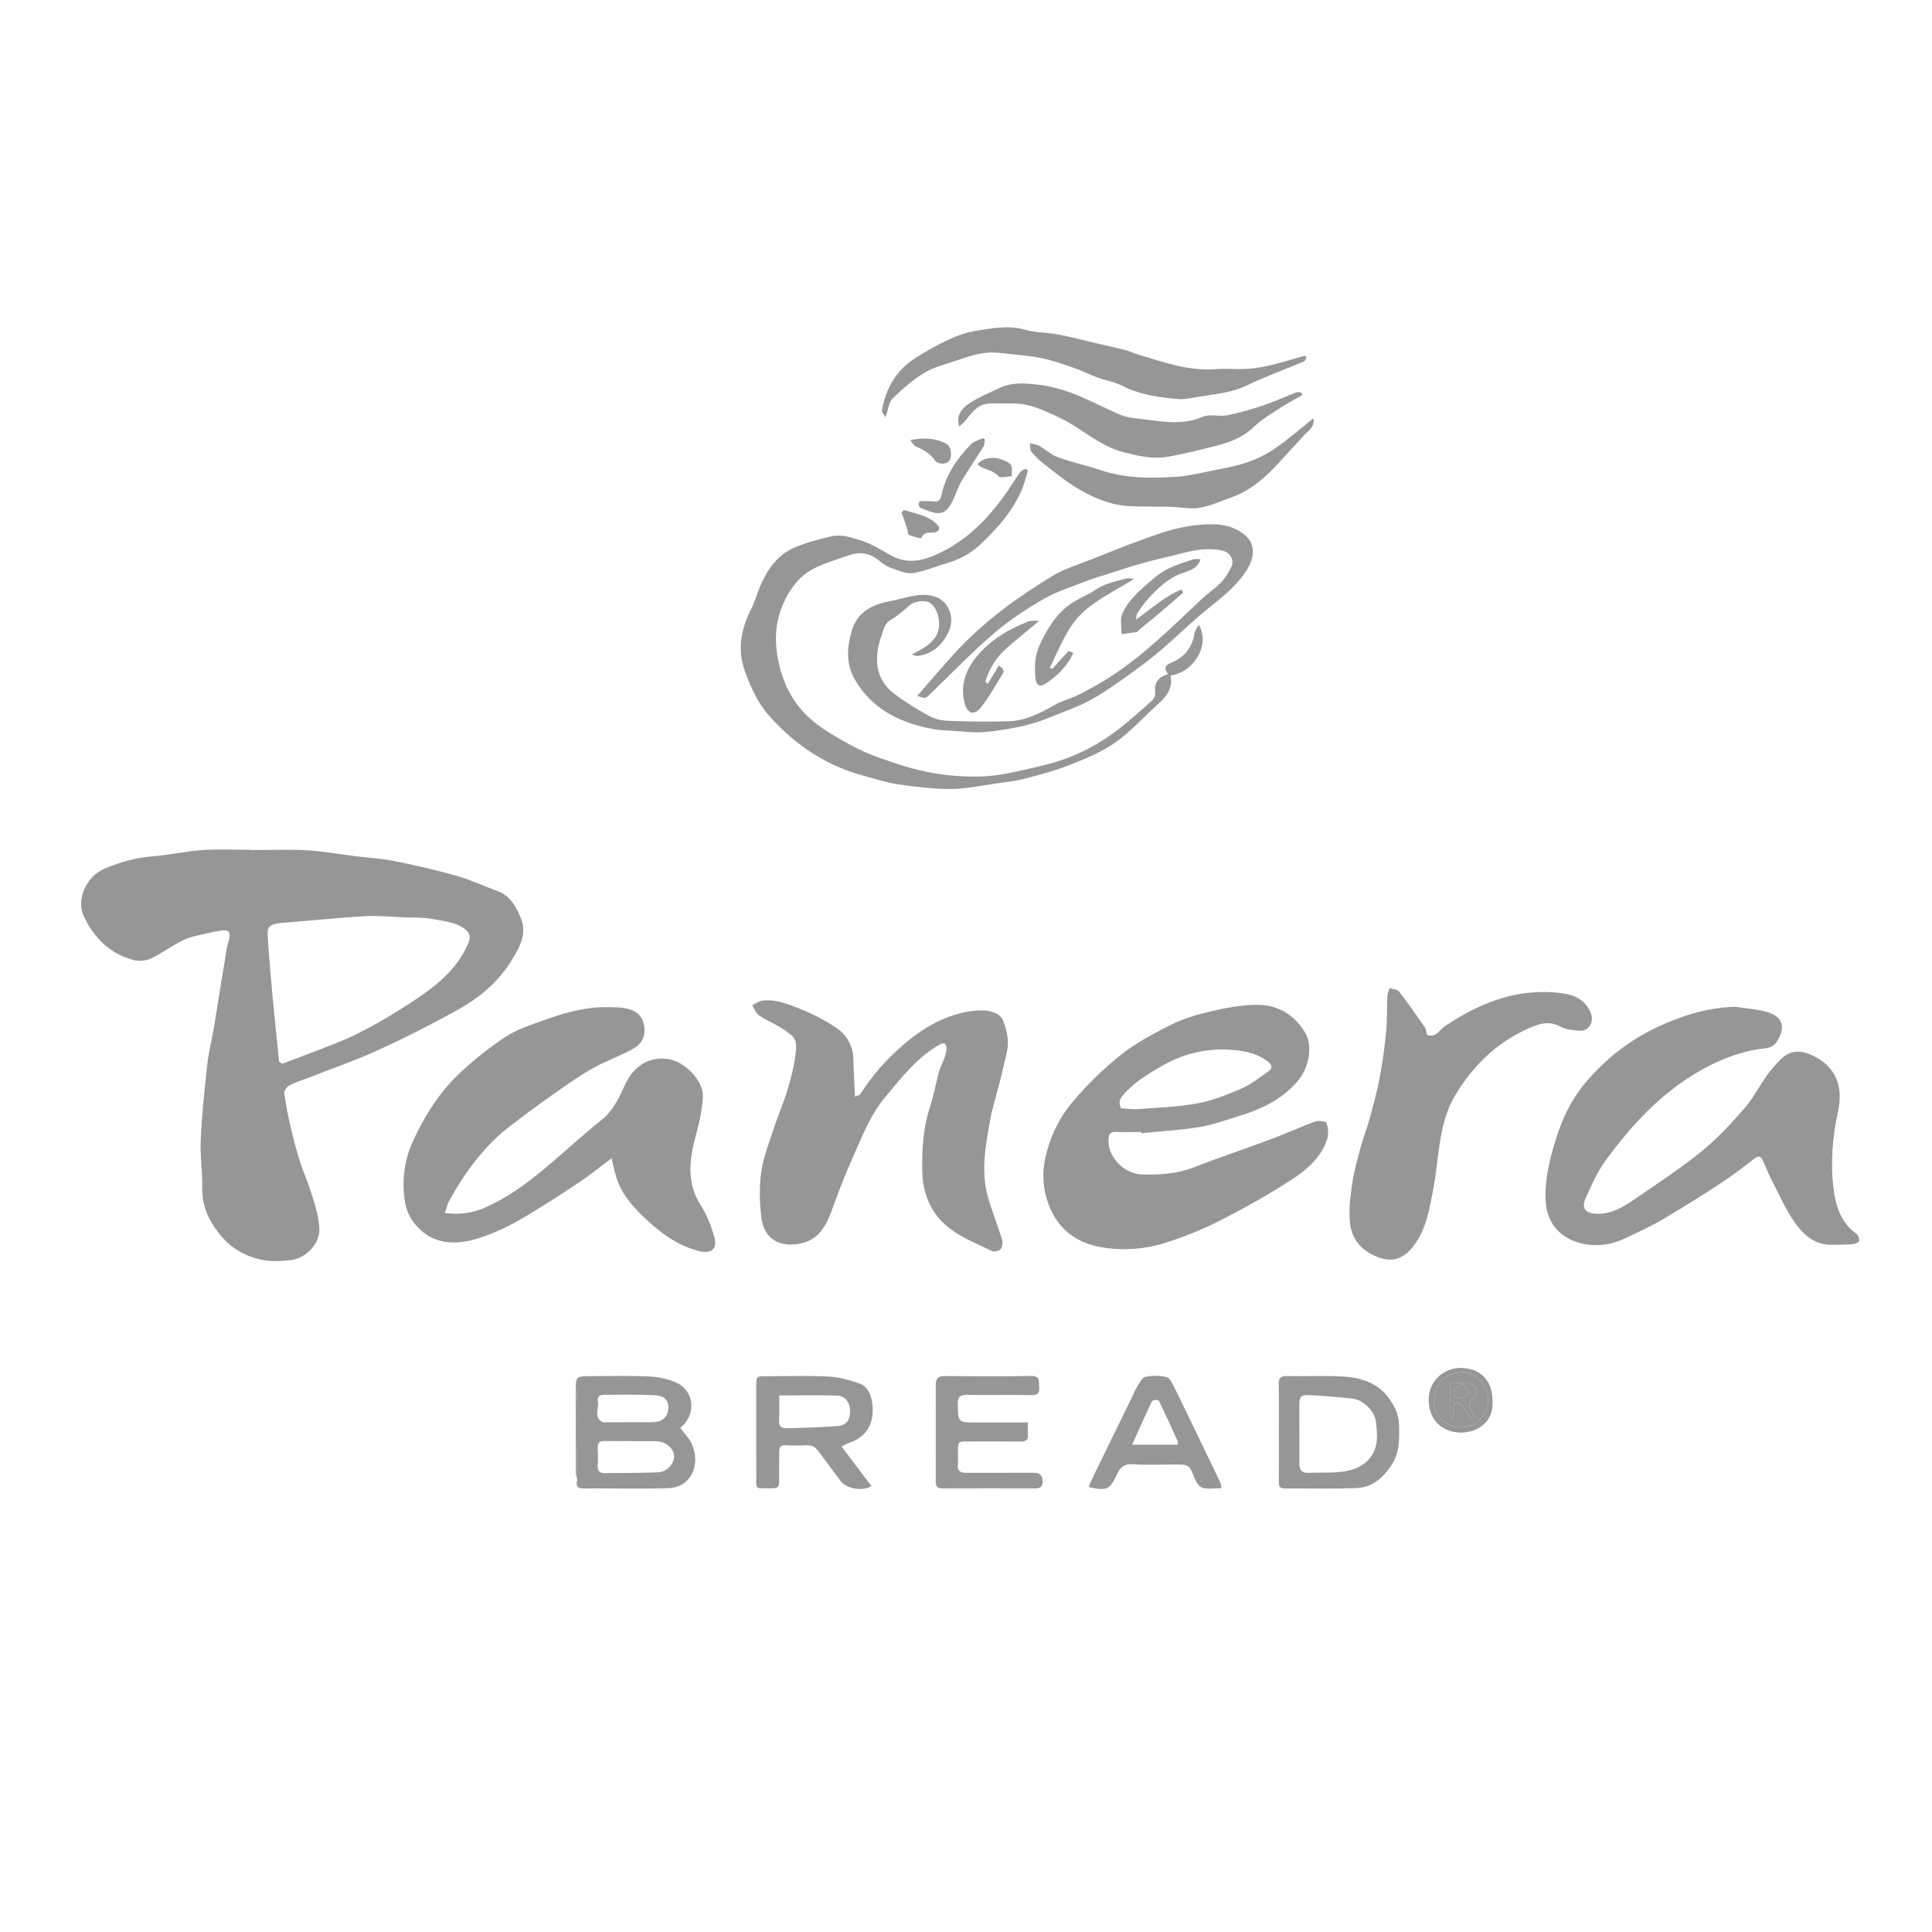 <svg xmlns="http://www.w3.org/2000/svg" xmlns:xlink="http://www.w3.org/1999/xlink" id="Layer_1" x="0px" y="0px" viewBox="0 0 360 360" style="enable-background:new 0 0 360 360;" xml:space="preserve"><style type="text/css">	.st0{fill:#EFB703;}	.st1{fill:#969696;}</style><g id="isVeJk_00000001654921321558258670000016287825320610181800_">	<g>		<path class="st0" d="M856.19,347.47c0.83-29.64,12.97-57.4,37.8-79.22c18.13-15.94,39.4-25.24,63.47-26.65   c42.63-2.49,76.38,14.16,100.48,49.44c12.62,18.47,18.37,39.29,17.91,61.67c-0.56,27.41-9.91,51.49-28.27,71.89   c-14.65,16.28-32.69,27.13-53.86,32.87c-2.74,0.74-4.72-0.22-6.95-1.19c-11.8-5.13-23.67-10.12-35.42-15.37   c-12.65-5.65-24.19-12.91-34.87-21.94c-14.21-12.02-29.58-22.51-47.38-28.82c-0.46-0.16-0.92-0.41-1.4-0.47   c-4.12-0.48-5.82-2.97-6.89-6.86C857.93,372.29,856.39,361.62,856.19,347.47z M957.53,273.69c-1.12,0.25-2,0.45-2.89,0.63   c-21.24,4.44-35.82,22.56-35.55,44.23c0.13,10.5,2.65,20.22,10.59,27.6c3.88,3.61,8.27,6.82,12.85,9.49   c8.87,5.16,18.7,8.07,28.53,10.87c4.72,1.34,9.13,3.27,13.05,6.27c2.93,2.24,5.27,4.89,6.13,8.58c1.95,8.37,0.13,15.47-6.56,21.32   c-11.1,9.69-31.65,6.76-38.43-6.71c-1.67-3.33-3.19-6.74-4.69-10.15c-3-6.79-9.68-9.68-16.74-7.2   c-6.87,2.42-10.38,9.23-8.15,17.01c3.72,12.99,11.87,22.47,24.29,27.81c5.5,2.37,11.49,3.62,17.61,5.5c0,1.37-0.08,3.26,0.02,5.15   c0.22,4.42,4.1,7.99,8.56,7.97c4.44-0.02,8.12-3.44,8.41-7.87c0.08-1.19,0.14-2.41,0.01-3.59c-0.19-1.73,0.54-2.22,2.2-2.46   c11.08-1.62,20.99-5.84,29.01-13.86c9.6-9.6,12.22-21.53,11.2-34.57c-0.5-6.46-2-12.63-5.78-18.08   c-6.49-9.36-15.59-14.78-26.35-17.89c-7.84-2.26-15.66-4.61-23.38-7.26c-6.64-2.28-11.42-6.84-14.18-13.36   c-4.81-11.35,0.72-23.65,12.53-27.94c11.3-4.11,22.87,1.9,26.43,13.73c0.79,2.63,1.34,5.35,2.4,7.86   c0.77,1.82,1.89,3.74,3.38,4.96c7.27,5.97,19.1,1.94,21.43-7.15c1.18-4.64-0.13-8.95-2.01-13.1   c-6.35-14.04-17.42-22.46-32.03-26.58c-1.54-0.43-3.74-0.39-4.46-1.4c-0.81-1.15-0.33-3.23-0.37-4.91   c-0.11-4.98-3.7-8.6-8.52-8.59c-4.78,0.01-8.42,3.68-8.53,8.65C957.5,270.31,957.53,271.99,957.53,273.69z"></path>		<path class="st0" d="M914.29,482.13c3.16,7.12,7.49,12.58,12.97,17.14c8.66,7.21,18.68,11.28,29.77,13.1   c8.47,1.39,16.84,3.32,25.28,4.86c9.58,1.74,19.23,3.14,28.96,1.41c3.36-0.6,6.66-1.69,9.9-2.81c8.77-3.01,17.38-6.56,26.27-9.12   c6.53-1.88,13.42-2.73,20.27-1.19c8.79,1.97,12.33,10.42,7.61,18.14c-2.72,4.44-6.73,7.55-11.15,10.12   c-12.27,7.14-25.68,11.41-39.22,15.3c-8.25,2.37-16.53,4.68-24.88,6.63c-9.82,2.29-19.78,1.65-29.61-0.05   c-12.48-2.16-24.86-4.83-37.33-7.06c-7.41-1.32-14.94-1.98-22.32-3.39c-3.45-0.66-6.86-2.12-10.01-3.75   c-15.07-7.8-28.74-17.73-42.04-28.17c-5.58-4.39-10.63-9.45-16.26-13.78c-19.49-14.97-40.57-17.08-62.99-7.26   c-4.06,1.78-8.16,3.46-12.3,5.02c-1.55,0.58-3.28,0.83-4.95,0.95c-2.19,0.16-3.99-0.6-4.92-2.83   c-7.65-18.23-15.31-36.46-22.98-54.68c-0.78-1.86-0.44-3.46,0.99-4.81c0.76-0.72,1.59-1.41,2.49-1.95   c16.02-9.69,32.1-19.29,49.58-26.21c16-6.33,32.57-10.26,49.69-12.06c14.29-1.51,27.28,2.55,39.84,8.72   c10.29,5.06,19.52,11.73,28.67,18.56c10.03,7.48,19.05,16.44,30.48,21.88c10.28,4.89,20.83,9.21,31.22,13.88   c6.73,3.03,13.52,5.98,20.04,9.43c6.77,3.57,10.25,9.47,10.08,17.25c-0.08,3.4-1.5,6.27-4.11,8.49   c-7.18,6.12-15.54,7.52-24.57,6.01c-4.33-0.72-8.29-2.31-12.09-4.69c-10.28-6.44-21.71-9.91-33.58-11.96   C920.34,482.76,917.53,482.53,914.29,482.13z"></path>	</g></g><g id="ohHXfA_00000052071900238560241880000002811374240616076161_">	<g>		<path class="st0" d="M950.74,729.9c-4.94-4.47-4.65-7.62,1.03-10.75c-2.26-9.72-4.39-19.56-9.96-28.24   c-1.06-1.66-2.16-3.33-2.9-5.14c-0.96-2.36-0.29-4.54,1.66-6.19c1.92-1.63,4.06-1.56,6.09-0.26c1.75,1.12,3.35,2.47,5.03,3.7   c4.37,3.2,7.87,2.96,11.64-0.96c1.58-1.65,2.84-3.6,4.4-5.28c2.93-3.16,5.41-3,7.98,0.4c0.44,0.58,0.82,1.21,1.22,1.82   c3.42,5.25,7.82,6.29,13.31,3.11c1.53-0.89,2.96-1.96,4.48-2.85c1.16-0.68,2.36-1.34,3.63-1.79c3.05-1.08,6.01-1.06,8.31,1.6   c2.25,2.61,1.47,5.37,0.24,8.19c-2.32,5.31-4.86,10.57-6.65,16.06c-1.63,5.02-2.39,10.33-3.57,15.7c2.81,0.95,5.95,1.98,5.47,5.37   c-0.3,2.1-2.19,3.97-3.81,6.7c3.44,4.34,7.45,9.65,11.73,14.74c14.38,17.07,26.87,35.31,35.1,56.19   c5.86,14.86,8.46,30.28,6.72,46.26c-2.41,22.21-14.44,37.68-34,47.66c-10.16,5.19-21.05,7.83-32.43,8.4   c-15.16,0.76-30.24,0.67-44.78-4.6c-19.56-7.09-34.24-19.36-40.62-39.77c-4.57-14.63-3.47-29.48,0.04-44.18   c4.28-17.92,12.95-33.82,23.35-48.78c7.61-10.94,15.84-21.44,23.79-32.15C948.39,733.28,949.5,731.65,950.74,729.9z M969.78,785.6   c-1.06,0.32-1.94,0.6-2.82,0.86c-11.71,3.46-17.61,14.79-13.76,26.39c2.52,7.59,8.22,11.8,15.41,14.36   c4.31,1.54,8.75,2.78,12.95,4.58c4.75,2.05,6.9,5.79,6.43,10.02c-0.46,4.11-4,7.52-8.84,8.53c-8.13,1.68-15.96-2.76-19.48-11.06   c-1.4-3.29-3.84-4.63-6.57-3.6c-2.88,1.09-3.98,3.86-2.71,7.24c2.41,6.41,6.64,11.27,12.73,14.42c2.1,1.08,4.33,1.91,6.66,2.92   c0,2.19-0.07,4.38,0.02,6.55c0.12,3.16,2.19,5.33,4.96,5.34c2.77,0.01,4.86-2.15,4.99-5.3c0.09-2.07,0.02-4.15,0.02-6.25   c1.9-0.59,3.6-1.02,5.24-1.64c8.89-3.35,14.37-12.44,12.78-21.28c-1.38-7.66-6.11-12.64-13.15-15.46   c-4.92-1.97-10.09-3.35-14.97-5.41c-5.91-2.5-8.53-7.59-7.37-13.28c0.98-4.85,5.58-8.04,11.86-8.24   c7.47-0.23,12.93,3.53,15.69,10.92c0.89,2.39,2.46,4.28,4.98,3.85c1.66-0.28,3.45-1.75,4.47-3.18c0.65-0.91,0.33-2.86-0.12-4.15   c-3.22-9.18-9.79-14.74-19.4-17.15c0-2.6,0.05-5.19-0.01-7.78c-0.08-3.4-2.09-5.64-4.96-5.66c-2.87-0.02-4.92,2.22-5.01,5.61   C969.73,780.34,969.78,782.93,969.78,785.6z M986.19,719.44c2.12-9.15,4.17-17.99,6.25-27.01c-7.83,2.65-14.94,2-21.28-3.88   c-4.25,4.36-9.22,7.08-15.38,6.78c2.28,8.26,4.46,16.15,6.66,24.11C970.32,719.44,978.21,719.44,986.19,719.44z"></path>		<path class="st0" d="M1110.07,694.55c0,66.81,0,133.26,0,200.15c3.07,0,6.05,0,9.03,0c3.65,0.01,7.3-0.09,10.94,0.06   c2.99,0.12,4.91,2.28,4.84,5.06c-0.07,2.67-1.92,4.59-4.76,4.85c-0.93,0.09-1.87,0.04-2.81,0.04c-32.62,0-65.25,0.01-97.87-0.01   c-1.48,0-2.96-0.22-5.19-0.39c4.88-3.44,8.97-6.42,13.19-9.22c0.76-0.5,2.01-0.37,3.03-0.37c8.55-0.02,17.09-0.01,25.64-0.01   c1.12,0,2.24,0,3.55,0c0-66.78,0-133.22,0-200.14c-2.08,0-4.12,0.04-6.15-0.01c-4.91-0.13-7.17-3.94-4.66-8.13   c9.81-16.35,19.67-32.67,29.58-48.95c2.46-4.04,6.73-3.98,9.22,0.12c9.85,16.2,19.66,32.42,29.42,48.68   c2.64,4.39,0.4,8.2-4.71,8.27C1118.31,694.59,1114.28,694.55,1110.07,694.55z"></path>		<path class="st0" d="M879.87,694.55c0,66.83,0,133.27,0,200.14c2.68,0,5.24,0,7.81,0c7.19,0,14.38-0.02,21.58,0.02   c1.01,0,2.24-0.06,3,0.46c4.13,2.76,8.15,5.68,12.73,8.92c-1.56,0.25-2.68,0.59-3.81,0.59c-33.46,0.03-66.91,0.03-100.37,0.01   c-3.98,0-6.19-1.87-6.15-5.06c0.05-3.16,2.24-4.92,6.28-4.93c6.12-0.02,12.24-0.01,18.54-0.01c0-66.8,0-133.24,0-200.15   c-4,0-7.91,0.02-11.83-0.01c-5.74-0.04-7.88-3.77-4.91-8.7c9.62-15.98,19.26-31.94,28.93-47.88c2.8-4.62,6.98-4.66,9.74-0.1   c9.61,15.86,19.17,31.75,28.77,47.62c1.24,2.04,2.21,4.04,0.94,6.42c-1.36,2.54-3.69,2.75-6.19,2.67   C883.38,694.51,881.82,694.55,879.87,694.55z"></path>		<path class="st0" d="M954.62,644.46c0,9.46,0,18.46,0,27.55c-3.39-1.43-6.51-2.75-9.94-4.19c0-9.47-0.1-19.26,0.07-29.03   c0.05-2.77,2.1-4.2,4.85-4.32c1.84-0.08,3.69-0.02,6.29-0.02c-7.22-11.97-14.13-23.39-21.3-35.28   c-7.16,11.85-14.05,23.27-21.29,35.26c3.2,0,5.76-0.05,8.31,0.01c3.72,0.08,5.6,1.89,5.6,5.6c0.03,34.29,0.02,68.57-0.01,102.86   c0,0.79-0.11,1.75-0.54,2.35c-2.84,3.96-5.79,7.84-9.25,12.49c0-38.16,0-75.47,0-113.28c-3.99,0-7.59-0.05-11.19,0.02   c-2.5,0.04-4.86-0.16-6.2-2.67c-1.32-2.48-0.21-4.57,1.08-6.7c9.51-15.67,18.98-31.37,28.46-47.07c2.91-4.81,7.01-4.96,9.9-0.21   c9.73,16.03,19.42,32.08,29.08,48.16c2.76,4.6,0.64,8.36-4.69,8.46C960.94,644.51,958.04,644.46,954.62,644.46z"></path>		<path class="st0" d="M1031.76,757.13c-2.75-3.52-5.59-6.97-8.19-10.6c-0.78-1.09-1.21-2.68-1.22-4.04   c-0.06-33.44-0.05-66.89-0.04-100.33c0-6.49,1.2-7.72,7.58-7.72c1.87,0,3.74,0,6.34,0c-7.16-11.88-14.06-23.32-21.25-35.26   c-7.12,11.77-14.03,23.19-21.34,35.28c2.57,0,4.48-0.07,6.39,0.02c2.61,0.12,4.67,1.49,4.73,4.08c0.2,9.35,0.08,18.7,0.08,28.08   c-3.3,0.3-6.36,0.58-9.78,0.89c0-7.47,0-15.01,0-23.06c-3.31,0-6.28,0.04-9.26-0.01c-5.36-0.08-7.58-3.84-4.85-8.38   c9.66-16.07,19.35-32.12,29.08-48.15c2.91-4.79,7.02-4.73,9.9,0.04c9.54,15.78,19.05,31.57,28.62,47.33   c1.31,2.15,2.28,4.26,0.86,6.7c-1.36,2.33-3.6,2.53-5.99,2.49c-3.53-0.06-7.06-0.02-10.96-0.02c0,37.64,0,75.08,0,112.51   C1032.23,757.03,1031.99,757.08,1031.76,757.13z"></path>	</g></g><g id="HfIY5I.tif">	<g>		<path class="st0" d="M784.86,66.45c-4.88-0.26-9.11-0.48-13.45-0.71c0-4.14,0-7.92,0-12.18c31.16,0,62.33,0,94.07,0   c-2.76-2.34-10.15-4.58-12.89-4.39c-12.31,0.85-24.62,1.66-36.93,2.44c-1.22,0.08-2.52-0.06-3.69-0.4c-0.62-0.18-1.48-1-1.48-1.52   c0.01-0.69,0.66-1.88,1.2-1.98c2.6-0.5,2.7-2.42,2.74-4.34c0.07-3.95,0.02-7.91,0.02-12.18c40.74-1.26,80.86-0.93,121.28,0.68   c0,3.81,0.03,7.38-0.01,10.96c-0.03,2.33,0.36,4.28,2.79,5.46c0.76,0.37,1.02,1.75,1.51,2.67c-0.92,0.43-1.86,1.27-2.75,1.22   c-10.56-0.63-21.1-1.45-31.66-2.1c-4.03-0.25-8.09-0.44-12.1-0.16c-2.51,0.18-4.95,1.28-7.34,2.24   c2.65,1.39,119.69,2.08,124.24,1.04c-2.88-1.95-5.83-3.41-9.21-3.35c-7.56,0.14-15.12,0.41-22.67,0.72   c-6.68,0.28-13.35,0.71-20.02,0.99c-1.22,0.05-2.95,0.37-3.13-1.53c-0.15-1.59,0.86-2.56,2.48-2.82c1.76-0.28,1.55-1.77,1.6-2.94   c0.17-3.37,0.3-6.75,0.26-10.13c-0.03-2.43,1.11-3.09,3.35-3.11c11.46-0.09,22.92-0.45,34.38-0.39   c24.46,0.13,48.93,0.45,73.39,0.75c2.71,0.03,5.42,0.37,8.13,0.59c1.44,0.11,2.28,0.81,2.34,2.35c0.12,3.08,0.31,6.16,0.45,9.23   c0.08,1.88,0.19,3.6,2.35,4.54c0.63,0.27,1.26,1.9,0.99,2.53c-0.32,0.75-1.62,1.56-2.46,1.52c-6.53-0.28-13.05-0.69-19.57-1.21   c-7.18-0.56-14.33-1.42-21.51-1.84c-1.92-0.11-3.93,0.86-5.86,1.49c-1.87,0.61-3.67,1.41-5.5,2.13c0.02,0.21,0.03,0.42,0.05,0.63   c31.15,0,62.3,0,93.58,0c0,4.3,0,8.09,0,12.27c-2.36,0-4.75-0.05-7.13,0.01c-5.82,0.13-5.95,0.15-6,5.89   c-0.2,24.68-0.36,49.36-0.46,74.04c-0.07,15.57-0.01,31.15-0.01,46.72c0,0.86,0,1.71,0,2.62c-4.36-0.4-8.43-0.77-12.74-1.16   c-0.04-0.92-0.12-1.91-0.12-2.91c-0.01-40.63-0.01-81.25-0.01-121.88c0-2.92,0-3.02-2.99-3c-6.75,0.04-13.51,0.07-20.26,0.31   c-4.36,0.16-4.86,0.98-4.05,5.56c4.53,0.21,9.11,0.43,14.02,0.66c0,29.51,0,58.85,0,88.34c-3.98,0-8.06,0-12.45,0   c0-25.28,0-50.5,0-75.84c-2.26,0-4.2,0-6.34,0c0,1.01,0.01,1.88,0,2.75c-0.25,16.38-0.63,32.76-0.71,49.14   c-0.05,9.21-7.09,15.28-13.18,16.65c-8.03,1.8-15.79-1.6-19.6-9.09c-1.09-2.14-1.64-4.76-1.69-7.18   c-0.39-16.52-0.59-33.05-0.84-49.58c-0.01-0.86,0-1.72,0-2.97c-3.34,0.19-6.41,0.24-9.44,0.63c-0.65,0.08-1.57,1.32-1.63,2.08   c-0.38,4.53-0.67,9.08-0.77,13.63c-0.26,11.97-0.51,23.94-0.59,35.92c-0.05,8.83-6.6,14.83-12.63,16.42   c-7.77,2.04-15.27-1.1-19.75-8.07c-1.73-2.7-2.5-5.4-2.51-8.63c-0.02-16.09-0.26-32.18-0.41-48.26c-0.01-0.72,0-1.44,0-2.36   c-2.91-0.45-5.65-0.94-8.4-1.28c-1.78-0.22-2.57,1.02-2.74,2.52c-0.33,2.99-0.67,5.99-0.68,8.99c-0.06,20.35-0.04,40.7-0.05,61.05   c0,1.39,0,2.78,0,4.34c-4.27,0-8.4,0-12.7,0c0-29.5,0-58.99,0-88.75c6.62,0,13.19,0,19.92,0c0-2.43,0-4.6,0-7.05   c-0.83-0.04-1.68-0.12-2.52-0.12c-17.41,0.08-34.83,0.18-52.24,0.21c-1.87,0-2.93,0.35-2.77,2.49c0.08,1.06-0.15,2.15-0.26,3.45   c5.86,0,11.49,0,17.3,0c0,29.7,0,59.18,0,88.85c-3.77,0-7.55,0-11.63,0c0-25.15,0-50.37,0-75.76c-5.32,0-10.35,0-15.69,0   c0,0.99,0,1.92,0,2.84c-0.09,18.14-0.17,36.29-0.31,54.43c-0.01,1.97-0.18,3.98-0.56,5.91c-1.01,5.16-5.97,9.28-11.85,10   c-5.61,0.69-12.11-2.01-13.8-6.64c-1.22-3.35-1.39-7.18-1.47-10.82c-0.42-17.33-0.65-34.67-0.95-52   c-0.06-3.74-0.05-3.74-3.74-3.77c-6.86-0.06-6.86-0.06-6.86,6.75c0,13.66,0.02,27.33-0.03,40.99c-0.01,4.19-0.38,8.37-0.31,12.55   c0.13,7.76-6.1,12.4-11.57,12.7c-2.85,0.16-5.96-0.08-8.59-1.09c-4.6-1.77-7.14-5.46-7.26-10.57c-0.24-9.55-0.55-19.09-0.74-28.64   c-0.19-9.92-0.28-19.83-0.41-29.75c-0.01-0.79-0.07-1.58-0.12-2.5c-6.1,0-12.02,0-18.46,0c0,25.46,0,50.84,0,76.32   c-4.31,0-8.11,0-12.08,0c0-29.52,0-59,0-88.79c5.69,0,11.37,0,17.36,0c-0.17-2.19-0.24-4.08-0.53-5.93   c-0.06-0.4-0.88-0.96-1.36-0.96c-8.23-0.08-16.45-0.15-24.68-0.05c-2.91,0.04-2.91,0.26-2.91,3.31c0,40.77,0,81.55,0,122.32   c0,1.01,0,2.01,0,3.15c-4.34,0-8.43,0-13.02,0C784.86,151.98,784.86,109.2,784.86,66.45z"></path>		<path class="st0" d="M1074.67,27.4c-7.85-0.48-15.31-0.88-22.76-1.47c-0.55-0.04-1.32-1.38-1.45-2.2c-1-6.31-1.83-12.64-2.8-18.95   c-0.33-2.17-0.83-4.32-1.37-6.46c-0.22-0.86-0.76-1.65-1.18-2.52c-2.04,0.96-2.34,2.57-2.29,4.19c0.17,5.28,0.42,10.56,0.69,15.83   c0.17,3.29,0.42,6.58,0.65,10.07c-15.93,0-31.66,0-47.67,0c0-0.74-0.02-1.52,0-2.29c0.2-7.63,0.48-15.26,0.57-22.9   c0.02-1.54,0.63-4.21-1.32-4.35c-2.16-0.16-1.86,2.63-2.11,4.2c-1.18,7.46-2.2,14.95-3.21,22.45c-0.23,1.7-0.92,2.82-2.71,2.83   c-7.25,0.04-14.49,0.01-21.99,0.01c0.29-4.38,0.47-8.76,0.88-13.12c1.26-13.56,4.73-26.45,12.49-37.85   c7.82-11.49,18.31-19.32,32.3-21.29c13.13-1.85,25.3,1.54,36.15,9c15.83,10.88,24.56,26.11,26.24,45.25   C1074.34,14.18,1074.38,20.57,1074.67,27.4z"></path>		<path class="st0" d="M928.9,24.17c-7.86,0-15.47,0-23.26,0c-0.71-4.94-1.37-9.8-2.1-14.65c-0.66-4.43-1.4-8.84-2.1-13.26   c-0.18-1.13-0.38-2.31-1.9-2.18c-1.45,0.13-1.95,1.16-1.89,2.49c0.25,5.94,0.52,11.88,0.78,17.82c0.1,2.35,0.19,4.69,0.33,7.04   c0.07,1.1-0.31,1.62-1.47,1.62c-15.12,0.07-30.25,0.16-45.37,0.24c-0.06,0-0.12-0.08-0.46-0.31c0-0.58-0.01-1.35,0-2.13   c0.16-8,0.35-16,0.46-24c0.02-1.09-0.32-2.19-0.49-3.29c-0.29-0.06-0.59-0.12-0.88-0.18c-0.5,1.02-1.27,1.99-1.46,3.06   c-1.03,5.78-1.88,11.59-2.85,17.37c-0.41,2.46-0.96,4.89-1.44,7.34c-0.31,1.56-1.24,2.58-2.82,2.62   c-6.16,0.16-12.32,0.25-18.47,0.29c-1.2,0.01-2.4-0.26-1.96-2.07c3.19-13.27,6.03-26.63,11.31-39.29   c4.68-11.22,12.94-19.46,22.39-26.65c2.59-1.97,3-1.6,5.64,0.36c5.13,3.8,10.59,7.53,17.35,5.48c3.84-1.17,7.43-3.44,10.85-5.66   c2.11-1.37,3.4-1.34,5.53,0.02c9.44,6,15.29,14.82,20.07,24.57c6.56,13.4,10.97,27.51,14.06,42.06   C928.81,23.22,928.83,23.58,928.9,24.17z"></path>		<path class="st0" d="M841.84-39.81c-2.9-3.66-2.82-7.58-2.09-11.55c1.53-8.29,3.03-16.6,4.77-24.85   c2.2-10.42,8.56-18.18,16.56-24.75c1.21-0.99,2.81-1.66,4.34-2.05c5.52-1.42,11.13-1.96,16.81-1.07c4.02,0.63,7.5,2.35,9.8,5.75   c4.07,6.01,8.15,12.04,11.79,18.32c1.41,2.43,1.78,5.52,2.37,8.37c1.33,6.32,2.52,12.66,3.73,19c0.65,3.4,1.24,6.81-0.1,10.2   c-1,2.53-1.64,2.6-3.78,0.91c-3.62-2.86-7.3-5.64-11.01-8.39c-1.72-1.27-3.54-1.17-5.33,0c-2.15,1.4-4.34,2.75-6.51,4.13   c-5.56,3.53-11.03,3.52-16.44-0.35c-1.67-1.19-3.41-2.29-5.1-3.46c-2.39-1.64-4.87-1.71-7.19-0.04c-3.57,2.57-7.02,5.3-10.5,7.97   C843.28-41.15,842.65-40.53,841.84-39.81z M894.23-73.65c-0.94-0.09-1.71-0.2-2.49-0.23c-7.44-0.24-14.62-1.33-20.8-5.97   c-1.34-1.01-2.46-0.58-3.75,0.39c-2.09,1.56-4.29,3.07-6.64,4.19c-3.26,1.55-3.75,2.07-3.09,5.72   c1.31,7.16,4.97,12.99,10.51,17.58c4.72,3.9,9.89,3.79,14.69-0.09C889.48-57.56,892.59-65.08,894.23-73.65z"></path>		<path class="st0" d="M1020.16-53.72c-14.08,0.07-26.49-11.95-26.62-25.77c-0.13-14.14,12.37-27.09,26.24-27.06   c12.58,0.03,26.97,9.47,27.08,27.15C1046.93-66.68,1034.91-53.03,1020.16-53.72z"></path>	</g></g><g id="_x37_mAalp.tif">	<g>		<path class="st0" d="M557.86,601.93c17.53,8.44,24.45,19.69,20.99,34.1c-3.18,13.23-13.75,21.73-27.11,21.81   c-12.92,0.08-24.01-8.32-27.18-20.57c-3.32-12.85,2.2-25.5,13.97-31.97c2.12-1.16,4.27-2.25,6.41-3.38   C549.24,601.93,553.55,601.93,557.86,601.93z"></path>		<path class="st0" d="M507.46,700.66c-10.57,5.23-19.19,9.19-27.47,13.79c-2.35,1.3-4.32,4.22-5.33,6.83   c-3.32,8.59-6.36,17.3-9.02,26.11c-1.72,5.7-4.73,7.52-10.24,5.29c-2.28-0.92-4.56-1.91-6.93-2.49   c-6.14-1.49-7.76-4.56-5.44-10.77c5.27-14.09,9.69-28.5,14.97-42.58c1.15-3.06,3.96-6.28,6.86-7.77   c15.3-7.85,30.74-15.48,46.45-22.46c4.16-1.85,9.56-2.04,14.19-1.44c14.32,1.84,28.59,4.18,42.76,6.9   c3.91,0.75,7.95,2.94,11.02,5.54c5.62,4.75,11.14,9.85,15.66,15.61c10.38,13.21,22.65,20.79,40.2,17.56   c8.47-1.56,8.27,4.72,8.28,10.59c0.01,6.15,0.42,11.88-8.66,11.56c-11.98-0.42-24.01,0.31-35.97-0.34   c-3.83-0.21-8.22-2.44-11.11-5.1c-5.38-4.95-9.85-10.89-14.7-16.42c-0.95,0.39-1.91,0.78-2.86,1.18   c-3.62,13.73-7.24,27.46-11.19,42.46c14.23,4.6,27.94,9.71,42.04,13.34c9.2,2.37,12.35,6.81,11.82,16.14   c-0.74,13.19-0.31,26.45-0.15,39.68c0.08,6.23-2.45,8.86-8.81,8.77c-24.19-0.32-21.72,2.41-21.14-21.05   c0.23-9.17-2.26-13.42-11.3-16.3c-21.92-7.01-43.29-15.73-65.13-22.99c-7.53-2.5-9.18-5.95-7.84-13.43   C501.8,740.17,504.32,721.34,507.46,700.66z"></path>		<path class="st0" d="M396.86,755.81c3.66,1.29,5.68,1.99,7.7,2.73c26.49,9.73,52.9,19.66,79.5,29.05   c7.02,2.48,9.33,5.42,6.37,12.76c-5.26,13.08-10.02,26.39-14.51,39.76c-2.21,6.57-5.55,7.65-11.8,5.32   c-27.3-10.17-54.69-20.12-82.14-29.88c-6.23-2.21-8.13-5.03-5.52-11.6c5.44-13.67,10.01-27.69,15.28-41.44   C392.75,759.87,395.28,757.81,396.86,755.81z"></path>		<path class="st0" d="M512.56,787.05c10.57,3.92,20.88,7.74,31.55,11.7c-4.33,23.75-6.94,47.41-25.75,64.83   c-2.67,2.47-4.6,5.76-6.86,8.67c-11.8,15.17-19.5,15.12-30.98-0.54c-1.12-1.53-0.56-4.33-0.63-6.55c-0.01-0.5,0.54-1.12,0.98-1.52   c21.08-18.93,23.97-45.32,29.08-70.8c0.24-1.2,0.55-2.4,0.96-3.55C511.11,788.75,511.61,788.31,512.56,787.05z"></path>		<path class="st0" d="M630.16,847.59c13.5,0,27,0.28,40.48-0.12c6.51-0.19,7.55,2.81,7.59,8.34c0.04,5.71-1.46,8.32-7.74,8.27   c-26.99-0.25-53.99-0.29-80.97,0.02c-6.96,0.08-7.95-3.04-8.04-8.92c-0.1-6.28,2.43-7.82,8.21-7.68   C603.16,847.8,616.66,847.59,630.16,847.59z"></path>		<path class="st0" d="M579.61,892.12c-13.5,0-27.01-0.26-40.5,0.12c-6.19,0.18-7.94-2.16-7.87-8.03c0.07-5.62,1.41-8.45,7.72-8.4   c27,0.22,54,0.2,81,0.01c6.06-0.04,7.98,2.34,7.97,8.22c-0.01,5.76-1.58,8.36-7.83,8.2C606.61,891.88,593.11,892.12,579.61,892.12   z"></path>		<path class="st0" d="M529.27,922.05c-13.23,0-26.47-0.22-39.69,0.1c-6.16,0.15-8.94-1.57-8.84-8.27c0.09-6.13,2.42-7.95,8.27-7.91   c26.77,0.2,53.54,0.19,80.3,0c5.73-0.04,8.31,1.56,8.37,7.8c0.07,6.57-2.44,8.55-8.73,8.39   C555.74,921.81,542.5,922.05,529.27,922.05z"></path>		<path class="st0" d="M426.6,760.84c1.61-4.12,2.88-7.37,4.39-11.25c12.59,4.63,24.48,9.01,37.15,13.67   c-1.35,3.82-2.43,6.87-4,11.3C451.54,769.96,439.44,765.54,426.6,760.84z"></path>	</g></g><g id="EnhrXs_00000039831877514452539570000011130186990798794114_">	<g>		<path class="st0" d="M667.02,387.44c-13.99-0.06-37.32-2.27-60.12-8.61c-9.11-2.53-18.06-5.58-26.11-10.63   c-3.93-2.46-7.62-5.45-10.96-8.67c-3.6-3.46-5.29-7.99-5-13.11c1.97-34.41,18.69-58.67,50.26-72.45   c4.86-2.12,10.24-3.06,15.41-4.43c0.71-0.19,1.76,0.09,2.37,0.53c12.66,9.12,26.8,13.27,42.37,13.39   c12.71,0.1,24.9-1.75,36.23-7.75c3.17-1.68,6.11-3.79,9.21-5.6c0.73-0.42,1.76-0.7,2.57-0.56c31.63,5.27,58.08,31.23,63.95,62.86   c0.85,4.59,1.15,9.29,1.55,13.95c0.39,4.55-1.16,8.55-3.97,12.09c-4.15,5.23-9.6,8.77-15.44,11.76   c-12.01,6.14-24.86,9.76-38.04,12.25C711.84,386.15,696.34,387.46,667.02,387.44z"></path>		<path class="st0" d="M601.74,148.89c-0.05,1.69-0.03,2.87,1.77,3.75c2.79,1.38,2.94,5.3,0.41,7.16c-1.01,0.75-1.35,1.41-1.26,2.64   c1.07,14.09,1.92,28.19,3.17,42.26c0.57,6.46-1.69,12.14-3.67,17.97c-0.08,0.25-0.26,0.48-0.44,0.67   c-0.13,0.13-0.35,0.18-0.77,0.37c-0.34-0.62-0.74-1.21-1.02-1.85c-3.09-7.15-3.78-14.53-3-22.29c1.23-12.29,1.87-24.65,2.79-36.98   c0.09-1.24-0.17-2.03-1.27-2.84c-2.59-1.91-2.26-5.91,0.68-7.26c1.81-0.84,1.57-2.27,1.59-3.53c0.01-0.53-1.18-1.2-1.94-1.59   c-1.32-0.69-2.75-1.16-4.08-1.84c-1.48-0.75-3.22-1.77-2.82-3.55c0.29-1.29,1.59-2.65,2.8-3.38c2.14-1.28,4.54-2.11,6.85-3.11   c21.79-9.43,43.57-18.88,65.38-28.27c6.56-2.83,13.21-2.83,19.78,0.01c23.6,10.19,47.19,20.41,70.79,30.63   c1.93,0.84,4.26,1.61,4.29,4.1c0.04,2.62-2.38,3.39-4.36,4.25c-7.4,3.23-14.79,6.47-22.23,9.61c-1.45,0.61-2.05,1.3-2.02,2.96   c0.11,6.59,0.04,13.18,0.06,19.77c0,0.81,0.04,1.65,0.28,2.41c6.99,21.71,2.32,41.53-9.85,60.07   c-4.7,7.17-10.65,13.21-17.73,18.08c-18.79,12.93-40.82,12.99-59.07-0.69c-19.92-14.93-30.07-35.16-29.84-60.16   c0.05-5.41,1.78-10.79,2.73-16.19c0.25-1.45,0.64-2.92,0.66-4.38c0.07-6.45,0.06-12.91-0.02-19.36c-0.01-0.7-0.51-1.76-1.07-2.02   c-5.56-2.52-11.18-4.91-16.78-7.33C602.36,148.91,602.14,148.94,601.74,148.89z"></path>		<path class="st0" d="M477.34,171.12c0.62,0.77,1.13,1.7,1.89,2.29c1.91,1.46,2.03,3.9,0.32,5.65c-0.55,0.56-1,1.56-0.95,2.32   c0.75,11.45,1.63,22.9,2.38,34.35c0.31,4.68-1.75,8.77-3.41,13.4c-0.56-0.73-0.91-1.04-1.06-1.42c-1.94-4.97-3.21-9.97-2.67-15.46   c0.99-10.2,1.56-20.45,2.32-30.68c0.08-1.02,0.07-1.81-0.97-2.59c-2.04-1.54-1.8-4.31,0.47-5.58c1.22-0.68,1.48-1.64,1.28-2.65   c-0.11-0.57-1.01-1.07-1.65-1.43c-1.3-0.72-2.76-1.19-3.98-2.02c-1.77-1.2-1.74-2.88-0.03-4.18c0.64-0.48,1.39-0.84,2.14-1.16   c18.42-7.99,36.83-16,55.28-23.93c4.9-2.1,9.97-2.1,14.87-0.01c13.04,5.57,26.02,11.27,39.05,16.86c1.25,0.54,1.58,1.19,1.73,2.51   c0.24,2.06,0.61,4.24,1.54,6.05c1.71,3.35,0.49,6.65,0.38,9.96c-0.01,0.4-0.91,1-1.48,1.13c-4.01,0.87-4.98,3.24-4.87,7.26   c0.2,7.26,0.8,14.36,2.11,21.56c2.54,13.96-1.31,26.87-9.25,38.4c-3.05,4.42-6.77,8.57-10.86,12.04   c-15.34,13.04-35.17,13.36-50.78,0.65c-14.87-12.11-22.26-27.93-21.44-47.28c0.11-2.69,0.52-5.45,1.33-8.01   c1.07-3.38,1.27-6.76,1.21-10.23c-0.06-3.6,0.03-7.2-0.05-10.8c-0.01-0.63-0.34-1.6-0.79-1.81c-4.43-2.03-8.92-3.92-13.39-5.86   C477.77,170.68,477.56,170.9,477.34,171.12z"></path>		<path class="st0" d="M592.29,271.79c-13.73,9.62-24.16,21.67-31.12,36.58c-6.93,14.86-10.12,30.42-8.2,47.11   c-1.41,0.11-3.06,0.28-4.71,0.35c-22.36,0.92-44.52-0.41-66.22-6.36c-7.81-2.14-15.41-4.86-22.24-9.31   c-2.26-1.47-4.38-3.22-6.32-5.1c-3.29-3.18-4.7-7.12-4.46-11.78c1.46-28.67,20.69-51.95,48.24-58.43c2.57-0.61,4.51-0.3,6.74,1.24   c8.18,5.65,17.36,8.48,27.28,9.01c12.02,0.64,23.58-0.91,34.15-7.17c1.05-0.62,2.21-1.14,3.08-1.97c1.86-1.76,3.84-1.76,6.17-1.18   C580.76,266.31,586.58,268.42,592.29,271.79z"></path>	</g></g><g id="V6m11b.tif">	<g>		<path class="st1" d="M-406.05,667.68c-1.4-0.21-2.83-0.33-4.2-0.66c-8.65-2.04-13.99-7.56-16.2-16.01   c-1.96-7.49-1.27-14.82,2.75-21.57c3.54-5.94,8.94-9.12,15.76-9.95c5.38-0.65,10.45,0.22,15.01,3.28   c4.37,2.94,6.83,7.1,7.56,12.29c0.02,0.11,0,0.23,0,0.38c-0.28,0.02-0.51,0.05-0.75,0.05c-2.7,0-5.39,0-8.09,0.01   c-0.44,0-0.77,0.01-0.94-0.57c-1.12-3.92-3.66-6.41-7.72-7c-4.3-0.62-8.14,0.41-11,3.93c-1.89,2.33-2.76,5.08-3.18,8   c-0.58,4.06-0.36,8.05,1.23,11.87c2.74,6.58,10.26,9.36,16.68,6.2c3.6-1.77,4.95-4.94,5.38-8.8c-3.4,0-6.74,0-10.21,0   c0-0.55,0-1,0-1.44c0-1.79,0.01-3.57,0-5.36c0-0.43,0.02-0.76,0.6-0.76c6.12,0.01,12.24,0.01,18.35,0.02   c0.11,0,0.23,0.06,0.36,0.09c0,8.25,0,16.48,0,24.82c-2.03,0-4.02,0.02-6.01-0.03c-0.17,0-0.42-0.37-0.47-0.61   c-0.33-1.47-0.61-2.95-0.93-4.55c-0.55,0.6-1,1.11-1.49,1.6c-2.63,2.66-5.79,4.23-9.53,4.59c-0.2,0.02-0.4,0.11-0.6,0.16   C-404.47,667.68-405.26,667.68-406.05,667.68z"></path>		<path class="st1" d="M-300.25,628.77c-0.36,0.04-0.72,0.11-1.07,0.11c-3.88,0.01-7.75,0.01-11.63,0.01c-0.36,0-0.71,0-1.18,0   c0,12.55,0,25.01,0,37.55c-3.41,0-6.72,0-10.12,0c0-12.49,0-24.96,0-37.55c-4.64,0-9.19,0-13.79,0c0-2.87,0-5.62,0-8.48   c12.62,0,25.2,0,37.78,0C-300.25,623.2-300.25,625.98-300.25,628.77z"></path>		<path class="st1" d="M-300.65,470.73c-0.03,69.22-56.19,125.35-125.49,125.41c-69.17,0.06-125.5-56.3-125.38-125.46   c0.12-69.39,56.26-125.56,125.39-125.47C-356.8,345.3-300.63,401.49-300.65,470.73z M-509.86,470.7   c-0.01,46.21,37.49,83.71,83.69,83.71c46.21,0,83.71-37.49,83.72-83.69c0.01-46.24-37.41-83.7-83.65-83.75   C-472.34,386.91-509.85,424.42-509.86,470.7z"></path>		<path class="st1" d="M-460.69,666.47c-3.44,0-6.7,0-10.02,0c0-15.33,0-30.62,0-45.99c0.2-0.02,0.43-0.08,0.66-0.08   c8.27,0,16.54-0.06,24.81,0.03c4.39,0.05,8.15,1.73,10.61,5.49c2.97,4.52,2.93,9.3,0.52,14.06c-0.99,1.95-2.68,3.25-4.63,4.22   c-0.3,0.15-0.59,0.29-0.92,0.45c0.07,0.1,0.1,0.21,0.16,0.22c3.62,1.12,5.32,3.88,5.96,7.34c0.43,2.31,0.53,4.69,0.72,7.04   c0.19,2.45,0.41,4.88,1.62,7.19c-0.27,0.03-0.47,0.08-0.66,0.08c-2.85,0-5.7-0.02-8.54,0.02c-0.64,0.01-0.98-0.22-1.06-0.82   c-0.37-2.69-0.71-5.39-1.11-8.08c-0.24-1.64-0.45-3.3-0.9-4.89c-0.72-2.55-2.59-4-5.18-4.12c-3.81-0.19-7.63-0.11-11.44-0.17   c-0.6-0.01-0.59,0.36-0.59,0.78c0,1.94,0,3.88,0,5.82c0,3.42,0,6.85,0,10.27C-460.69,665.67-460.69,666.03-460.69,666.47z    M-460.53,628.22c-0.08,0.16-0.13,0.21-0.13,0.26c-0.01,4.09-0.03,8.17-0.01,12.26c0,0.18,0.38,0.51,0.6,0.52   c0.93,0.06,1.87,0.04,2.81,0.02c3.12-0.04,6.24,0.02,9.34-0.16c2.96-0.17,4.71-1.85,5.19-4.77c0.16-0.97,0.19-2,0.07-2.98   c-0.33-2.86-2.02-4.55-4.82-4.97c-0.72-0.11-1.44-0.17-2.17-0.17c-3.3-0.02-6.6-0.01-9.9-0.01   C-459.87,628.22-460.22,628.22-460.53,628.22z"></path>		<path class="st1" d="M-377.59,620.44c11.48,0,22.89,0,34.36,0c0,2.81,0,5.57,0,8.43c-8.08,0-16.13,0-24.23,0c0,3.32,0,6.54,0,9.88   c7.37,0,14.77,0,22.23,0c0,2.66,0,5.22,0,7.88c-7.4,0-14.78,0-22.22,0c0,3.83,0,7.56,0,11.39c8.25,0,16.47,0,24.75,0   c0,2.84,0,5.59,0,8.42c-11.6,0-23.21,0-34.88,0C-377.59,651.13-377.59,635.83-377.59,620.44z"></path>		<path class="st1" d="M-474.96,666.52c-2.28,0-4.49,0-6.69,0c-0.97,0-1.94-0.03-2.91,0.01c-0.58,0.03-0.85-0.18-1.04-0.74   c-0.97-2.93-1.99-5.84-2.94-8.77c-0.2-0.63-0.5-0.82-1.15-0.82c-5.21,0.03-10.42,0.03-15.63,0c-0.63,0-0.89,0.21-1.09,0.79   c-1,2.95-2.04,5.89-3.11,8.81c-0.11,0.29-0.49,0.68-0.74,0.68c-3.09,0.04-6.18,0.02-9.27,0.02c-0.08,0-0.17-0.05-0.34-0.1   c0.09-0.29,0.16-0.57,0.26-0.84c5.6-14.76,11.21-29.52,16.79-44.28c0.25-0.67,0.55-0.91,1.29-0.9c2.91,0.05,5.82,0.03,8.72,0.01   c0.46,0,0.76,0.05,0.96,0.57c5.61,15.05,11.23,30.09,16.85,45.13C-474.98,666.17-474.99,666.27-474.96,666.52z M-491.48,648.67   c-1.96-5.72-3.88-11.31-5.8-16.9c-0.07,0.01-0.14,0.02-0.21,0.03c-1.98,5.59-3.96,11.18-5.98,16.87   C-499.43,648.67-495.54,648.67-491.48,648.67z"></path>		<path class="st1" d="M-529.45,666.52c-3.31,0-6.45,0.01-9.6-0.02c-0.18,0-0.41-0.32-0.51-0.54c-0.09-0.21-0.02-0.48-0.02-0.72   c0-11.69,0-23.39,0-35.08c0-0.39,0-0.77,0-1.27c-0.46,0-0.81,0-1.16,0c-3.91,0-7.81-0.02-11.72,0.02   c-0.76,0.01-0.98-0.21-0.97-0.97c0.05-2.21,0.02-4.42,0.02-6.63c0-0.27,0.03-0.53,0.05-0.85c12.57,0,25.09,0,37.66,0   c0,2.79,0,5.53,0,8.41c-4.56,0-9.11,0-13.75,0C-529.45,641.45-529.45,653.92-529.45,666.52z"></path>		<path class="st1" d="M-426.22,513.68c-23.67-0.01-42.9-19.29-42.89-42.99c0.01-23.84,19.26-42.99,43.18-42.96   c23.58,0.02,42.79,19.35,42.77,43.03C-383.17,494.46-402.45,513.69-426.22,513.68z"></path>	</g></g><g id="CaqCws.tif">	<g>		<path class="st1" d="M-409.74-130.77c3.53,0,7.07,0,10.6,0c0.53,0.11,1.06,0.27,1.6,0.31c2.96,0.22,5.93,0.38,8.89,0.61   c5.63,0.44,11.2,1.35,16.73,2.48c15.26,3.12,29.76,8.36,43.48,15.71c17.07,9.15,32.02,20.99,44.87,35.49   c10.37,11.71,18.86,24.66,25.48,38.83c4.73,10.13,8.35,20.65,10.87,31.54c2.09,9.01,3.39,18.14,3.9,27.37   c0.08,1.45,0.01,2.91,0.01,4.4c-0.21,0.09-0.39,0.2-0.57,0.23c-0.45,0.07-0.9,0.12-1.35,0.15c-6.19,0.47-12.04-0.88-17.58-3.55   c-4.41-2.12-8.73-4.41-13.14-6.52c-5.84-2.8-12.02-4.05-18.5-3.54c-1.18,0.09-2.39,0.13-3.55,0.6c2.12,4.49,4.2,8.89,6.28,13.31   c0.07,0.02,0.17,0.07,0.26,0.08c0.25,0.01,0.51,0.02,0.76,0c5.85-0.47,11.31,0.94,16.49,3.55c3.87,1.95,7.68,4.03,11.58,5.92   c5.77,2.8,11.82,4.3,18.29,3.64c0.29-0.03,0.58,0,1.02,0c-0.21,3.83-0.45,7.52-1.06,11.28c-1.3,0.12-2.49,0.3-3.69,0.33   c-4.65,0.12-8.98-1.11-13.06-3.26c-3.39-1.78-6.71-3.7-10.08-5.52c-4.5-2.43-9.27-3.92-14.41-4.1c-0.68-0.02-1.36,0.06-2.13,0.09   c0.94,4.21,1.84,8.21,2.74,12.21c1.08,0.09,2.03,0.15,2.98,0.27c3.71,0.44,7.12,1.8,10.35,3.61c2.33,1.3,4.62,2.69,6.93,4.04   c5.37,3.15,11.04,5.16,17.4,4.61c0.28-0.02,0.57,0.06,0.96,0.1c-0.72,4.11-1.78,8.04-2.92,11.96c-0.09,0.3-0.52,0.65-0.83,0.7   c-0.69,0.11-1.41,0.08-2.11,0.04c-2.98-0.16-5.76-1.02-8.32-2.52c-2.44-1.42-4.82-2.94-7.21-4.44c-3.4-2.14-6.95-3.9-10.96-4.55   c-1.52-0.25-3.06-0.54-4.69-0.28c0,3.55,0,7,0,10.43c0.24,0.11,0.37,0.19,0.51,0.22c0.25,0.05,0.5,0.08,0.75,0.09   c3.63,0.07,6.92,1.28,9.98,3.14c1.94,1.18,3.8,2.49,5.69,3.74c2.36,1.57,4.74,3.13,7.5,3.87c1.88,0.51,3.83,0.75,5.92,1.14   c-1.51,4.08-3.19,8.21-5.17,12.22c-2.18-0.11-4.06-0.82-5.73-1.98c-1.78-1.24-3.42-2.67-5.2-3.9c-1.94-1.34-3.9-2.7-5.99-3.8   c-2.54-1.34-5.35-1.72-8.22-1.68c-0.64,0.01-1.18,0.06-1.31,0.9c-0.42,2.68-0.9,5.36-1.37,8.12c0.38,0.05,0.72,0.13,1.06,0.12   c3.8-0.08,7.12,1.22,10.07,3.52c1.11,0.87,2.2,1.78,3.25,2.72c2.56,2.3,5.21,4.44,8.88,5.08c-2.23,4.01-4.45,7.82-7.09,11.62   c-1.14-0.89-2.19-1.65-3.17-2.49c-1.91-1.64-3.74-3.39-5.69-4.99c-2.41-1.98-5.16-3.33-8.26-3.9c-0.58-0.11-1.17-0.2-1.88-0.32   c0.83-3.07,1.64-6.06,2.48-9.17c-0.68-0.09-1.17-0.16-1.66-0.21c-1.4-0.15-2.82-0.22-4.21-0.45c-7.72-1.27-14.42-4.69-20.33-9.76   c-0.46-0.39-0.66-0.8-0.57-1.44c0.29-1.93,0.01-3.82-0.45-5.69c-0.99-3.98-2.97-7.5-5.33-10.79c-2.47-3.44-5.16-6.73-7.66-10.14   c-2.02-2.76-4-5.57-5.84-8.46c-1.59-2.49-2.1-5.27-1.88-8.26c0.27-3.7,1.05-7.28,2.08-10.82c1.5-5.13,3.04-10.25,3.64-15.59   c0.55-4.84,0.59-9.66-0.33-14.47c-1.31-6.88-3.95-13.22-7.79-19.06c-2.67-4.07-5.75-7.8-9.63-10.79   c-0.56-0.43-1.11-0.92-1.87-1.07c0.24,0.54,0.55,0.98,0.88,1.41c4.01,5.23,7.4,10.82,9.77,16.99c3.06,7.99,4,16.2,2.7,24.67   c-0.61,3.95-1.7,7.78-2.88,11.58c-1.39,4.48-2.72,8.96-3.4,13.63c-0.83,5.71,0,11.01,3.05,15.98c2.49,4.06,5.45,7.76,8.33,11.52   c2.3,3.01,4.57,6.03,6.37,9.38c1.87,3.48,3,7.13,2.75,11.16c-0.15,2.44-0.62,4.8-1.36,7.11c-1.44,4.43-3.58,8.55-5.74,12.66   c-0.25,0.48-0.49,0.96-0.86,1.71c0.4,0.28,0.78,0.53,1.14,0.82c2.41,1.91,4.7,3.99,7.24,5.71c5.95,4.03,12.39,6.92,19.64,7.73   c3.85,0.43,5.55-0.46,7.11-4.03c0.58-1.33,1.16-2.65,1.73-3.96c3.8,0.19,6.82,1.83,9.44,4.23c2.45,2.24,4.79,4.59,7.33,7.04   c-2.56,3.17-5.15,6.37-7.84,9.7c-0.53-0.56-0.9-0.94-1.26-1.35c-0.84-0.94-1.65-1.91-2.5-2.84c-2.38-2.57-4.95-4.9-8.27-6.23   c-0.54-0.22-1.12-0.32-1.69-0.49c-1.21,2.2-2.34,4.25-3.52,6.41c5.45,1.85,8.45,6.18,11.74,10.34c-3.06,3.13-6.03,6.12-9.35,8.91   c-2.55-3.6-5.1-7.02-8.92-9.34c-1.45,1.85-2.8,3.57-4.18,5.34c3.17,2.45,5.49,5.39,7.42,8.82c-3.72,3-7.47,5.82-11.42,8.37   c-0.16-0.24-0.25-0.32-0.26-0.41c-0.66-3.79-2.18-7.24-4.27-10.43c-1.86-2.82-3.87-5.54-5.76-8.34c-2.13-3.18-4.34-6.32-6.25-9.64   c-2.36-4.11-3.44-8.6-2.89-13.38c0.12-1.08,0.34-2.16,0.57-3.53c-0.36,0.4-0.55,0.56-0.68,0.76c-3.74,6.1-4.62,12.48-1.99,19.25   c1.56,4.02,3.82,7.66,6,11.35c2.05,3.47,4.06,6.97,5.92,10.54c1.21,2.33,1.92,4.87,2.27,7.5c0.1,0.74-0.13,1.12-0.74,1.45   c-2.44,1.32-4.86,2.67-7.29,4c-0.27,0.15-0.61,0.19-0.98,0.31c-0.37-5.04-1.93-9.61-4.01-14.01c-1.79-3.78-3.78-7.47-5.61-11.23   c-1.67-3.45-3.37-6.89-4.82-10.43c-1.43-3.49-2.12-7.15-1.37-10.96c0.46-2.29,1.23-4.47,2.22-6.58c2.13-4.53,4.91-8.69,7.53-12.94   c2.65-4.3,5.18-8.66,6.74-13.5c1.86-5.76,1.78-11.42-0.85-16.94c-0.84-1.77-1.78-3.52-2.88-5.14c-1.78-2.63-3.7-5.16-5.63-7.69   c-2.5-3.29-5.1-6.51-7.21-10.09c-2.38-4.05-3.41-8.37-2.84-13.06c0.4-3.32,1.12-6.56,2.21-9.71c1.28-3.72,2.63-7.41,3.84-11.15   c2.4-7.39,3.32-14.97,2.25-22.69c-1.21-8.73-4.59-16.58-10-23.54c-2.49-3.2-5.3-6.09-8.64-8.42c-0.71-0.5-1.49-0.9-2.23-1.34   c-0.06,0.08-0.12,0.17-0.18,0.25c0.29,0.39,0.59,0.78,0.88,1.18c1.73,2.36,3.57,4.65,5.16,7.1c7.78,11.96,9.95,24.94,6.76,38.81   c-1.08,4.68-2.96,9.1-4.65,13.58c-1.95,5.16-3.5,10.41-3.97,15.94c-0.38,4.48,0.24,8.74,2.17,12.81c1.9,4,4.57,7.48,7.28,10.93   c2.65,3.37,5.41,6.66,7.58,10.38c2.43,4.16,3.75,8.58,3.15,13.45c-0.38,3.09-1.4,5.97-2.74,8.76c-2.23,4.66-5.17,8.89-7.95,13.22   c-2.37,3.7-4.67,7.43-6.3,11.53c-1.76,4.42-2.38,8.95-1.4,13.64c0.68,3.28,1.89,6.38,3.43,9.35c2.39,4.61,4.89,9.16,7.29,13.77   c1.96,3.76,3.68,7.63,4.75,11.76c0.62,2.39,1.04,4.82,1.05,7.38c-3.55,1.61-7.14,3-10.88,4.27c0-1.47,0.06-2.78-0.01-4.07   c-0.26-4.75-1.63-9.24-3.59-13.52c-1.98-4.3-4.22-8.49-6.29-12.75c-1.76-3.63-3.55-7.24-5.12-10.95   c-1.7-4.02-2.36-8.24-1.46-12.59c0.67-3.24,1.86-6.3,3.55-9.12c2.36-3.93,4.84-7.8,7.31-11.66c2.45-3.83,4.85-7.67,6.54-11.92   c2.85-7.18,2.71-14.21-1.28-20.94c-1.49-2.51-3.24-4.87-4.97-7.22c-2.44-3.34-5.08-6.53-7.44-9.93   c-4.26-6.14-5.24-12.96-3.85-20.23c0.9-4.69,2.63-9.09,4.5-13.45c1.45-3.38,2.94-6.75,4.25-10.19c2.82-7.41,3.72-15.08,2.45-22.91   c-1.98-12.23-7.91-22.2-17.62-29.91c-0.35-0.28-0.71-0.6-1.12-0.75c-0.27-0.1-0.75-0.02-0.92,0.17c-0.17,0.19-0.16,0.66-0.05,0.93   c0.17,0.41,0.5,0.75,0.77,1.11c3.29,4.26,6.07,8.8,7.93,13.87c1.7,4.63,2.56,9.41,2.93,14.32c0.38,5.14-0.05,10.16-1.5,15.12   c-1.35,4.62-3.27,9-5.21,13.38c-2.23,5.02-4.53,10.01-5.96,15.35c-1.75,6.49-1.94,12.94,0.41,19.34   c1.46,3.98,3.78,7.45,6.34,10.79c2.14,2.81,4.36,5.56,6.41,8.43c2.9,4.08,4.66,8.59,4.51,13.69c-0.1,3.38-1.01,6.56-2.38,9.63   c-1.88,4.21-4.43,8.03-6.99,11.84c-2.87,4.27-5.8,8.5-8.02,13.17c-2.16,4.55-3.35,9.29-2.84,14.36c0.37,3.7,1.49,7.21,3.02,10.57   c1.99,4.36,4.18,8.62,6.2,12.96c1.57,3.38,3.15,6.77,4.5,10.24c1.92,4.94,2.92,10.06,2.33,15.41c-0.15,1.36-0.14,1.41-1.45,1.71   c-2.8,0.63-5.61,1.24-8.41,1.84c-0.56,0.12-1.13,0.18-1.83,0.3c0.11-1.21,0.22-2.2,0.29-3.2c0.42-6.61-0.73-13-3.2-19.1   c-2.03-4.99-4.45-9.82-6.64-14.75c-1.55-3.5-3.15-6.99-4.48-10.57c-1.63-4.41-1.91-8.99-0.44-13.51c0.79-2.43,1.69-4.89,2.97-7.09   c2.59-4.44,5.43-8.73,8.24-13.04c2.56-3.93,5.15-7.84,6.97-12.2c1.16-2.77,1.93-5.63,2-8.64c0.11-4.64-1.24-8.88-3.82-12.69   c-1.81-2.67-3.78-5.23-5.78-7.76c-3.78-4.77-6.78-9.87-7.63-16.05c-0.33-2.38-2.35-3.56-4.71-3.02c-1.18,0.27-2.33,0.63-3.49,0.99   c-5.36,1.67-10.78,2.04-16.26,0.65c-1.95-0.49-3.87-1.13-5.83-1.61c-2.45-0.6-4.29,0.59-4.85,3.05c-0.06,0.25-0.08,0.5-0.12,0.75   c-0.4,2.61-1.19,5.1-2.36,7.47c-1.73,3.51-4.19,6.52-6.53,9.62c-1.91,2.53-3.84,5.08-5.44,7.81c-2.56,4.38-3.27,9.17-2.33,14.17   c0.67,3.56,2.05,6.88,3.93,9.94c2.83,4.59,5.83,9.08,8.77,13.61c2.06,3.18,4.06,6.38,5.6,9.86c1.68,3.79,2.66,7.72,2.31,11.9   c-0.28,3.25-1.2,6.35-2.52,9.3c-2,4.46-4.15,8.86-6.24,13.28c-2.07,4.38-4,8.82-5.26,13.51c-1.31,4.86-2,9.78-1.49,14.82   c0.08,0.79,0.1,1.59,0.17,2.58c-3.94-0.75-7.71-1.48-11.4-2.54c-0.53-2.52-0.51-4.93-0.25-7.35c0.48-4.56,1.84-8.89,3.75-13.03   c2.19-4.76,4.54-9.45,6.82-14.17c1.74-3.59,3.36-7.22,4.5-11.05c1.64-5.46,1.44-10.84-0.55-16.18c-1.11-2.99-2.54-5.83-4.25-8.51   c-2.09-3.28-4.26-6.5-6.39-9.74c-2.35-3.59-4.64-7.21-6.24-11.22c-2.85-7.15-2.41-14.02,1.75-20.54c1.33-2.08,2.81-4.06,4.32-6.02   c2.55-3.32,5.23-6.54,7.3-10.21c3.3-5.84,4.36-12.08,3.49-18.69c-0.54-4.13-1.75-8.08-3.34-11.91c-2.15-5.17-4.47-10.26-6.6-15.44   c-2.32-5.63-3.93-11.42-3.89-17.6c0.05-7.62,1.28-14.95,4.56-21.88c1.73-3.67,3.93-7.04,6.4-10.24c0.34-0.44,0.7-0.88,0.9-1.38   c0.25-0.61-0.27-1.14-0.9-0.95c-0.33,0.1-0.63,0.31-0.91,0.52c-0.76,0.59-1.51,1.18-2.24,1.81c-13.5,11.64-20,30.74-14.16,48.68   c1.43,4.4,3.35,8.64,5.14,12.92c2,4.75,3.86,9.52,4.67,14.66c1,6.38,0.09,12.39-3.43,17.86c-1.66,2.58-3.54,5.03-5.35,7.51   c-2.29,3.13-4.79,6.13-6.92,9.37c-4.43,6.73-5.17,13.95-2.34,21.53c1.26,3.37,2.94,6.53,4.86,9.56c2.16,3.41,4.4,6.76,6.57,10.17   c2.28,3.58,4.4,7.25,5.63,11.35c0.84,2.78,1.37,5.61,0.82,8.5c-0.41,2.17-0.82,4.39-1.65,6.42c-1.56,3.77-3.4,7.42-5.17,11.1   c-2.19,4.54-4.58,8.99-6.63,13.59c-2.26,5.07-3.6,10.38-3.21,16.01c0.01,0.17-0.05,0.34-0.1,0.63c-3.73-1.31-7.29-2.66-10.74-4.24   c0-0.5-0.01-0.85,0-1.2c0.11-3.26,0.91-6.38,1.98-9.44c1.85-5.26,4.56-10.1,7.23-14.96c2.26-4.11,4.52-8.22,6.11-12.65   c1.6-4.47,2.16-9.01,1.01-13.68c-0.79-3.2-2.02-6.25-3.7-9.08c-2.35-3.94-4.82-7.81-7.27-11.69c-2.34-3.72-4.59-7.48-6.07-11.65   c-2.07-5.82-1.78-11.47,1.09-16.98c1.83-3.51,4.24-6.62,6.67-9.71c2.69-3.41,5.45-6.76,7.65-10.52c2.26-3.86,3.7-7.96,3.66-12.47   c-0.03-3.34-0.44-6.63-1.22-9.89c-1.12-4.62-2.82-9.05-4.56-13.45c-3.3-8.38-5.15-16.95-4.09-26.03   c0.64-5.46,1.97-10.69,4.35-15.66c2.35-4.9,5.42-9.32,8.83-13.53c0.29-0.36,0.55-0.74,0.82-1.11c-1.97,0.71-3.54,1.86-5.02,3.15   c-4.2,3.64-7.61,7.93-10.29,12.79c-5.48,9.93-7.39,20.49-5.53,31.71c0.79,4.75,2.25,9.3,3.89,13.81   c1.62,4.46,3.21,8.91,3.95,13.63c0.79,5.07,0.21,9.85-2.45,14.3c-0.49,0.82-0.94,1.68-1.5,2.45c-2.05,2.81-4.11,5.62-6.23,8.38   c-2.94,3.85-5.94,7.66-8.03,12.07c-1.97,4.17-2.74,8.51-2,13.1c0.66,4.09,2.14,7.88,4.14,11.47c1.92,3.43,3.98,6.78,6.03,10.14   c2.07,3.4,4.13,6.81,5.74,10.47c2.29,5.21,2.43,10.46,0.36,15.74c-0.94,2.39-1.95,4.76-3.08,7.07c-2.4,4.89-4.97,9.69-7.33,14.6   c-2.06,4.29-3.66,8.74-4.08,13.54c-0.02,0.27-0.19,0.52-0.36,0.97c-3.01-1.66-5.91-3.26-8.84-4.88c0.06-0.63,0.04-1.14,0.16-1.61   c0.48-1.8,0.89-3.63,1.54-5.37c1.59-4.28,4.14-8.06,6.46-11.96c1.65-2.77,3.28-5.56,4.77-8.42c1.55-2.97,2.55-6.14,2.83-9.51   c0.39-4.68-1.17-8.83-3.48-12.77c-0.08-0.13-0.27-0.2-0.44-0.32c-0.05,0.2-0.1,0.29-0.1,0.39c0.01,0.2,0.05,0.4,0.09,0.6   c0.95,4.17,0.49,8.22-1.02,12.18c-1.35,3.57-3.38,6.76-5.55,9.86c-2.6,3.72-5.28,7.39-7.82,11.15c-2.1,3.12-3.63,6.51-4.35,10.24   c-0.05,0.27-0.16,0.54-0.29,0.97c-4-2.69-7.78-5.43-11.48-8.47c1.94-3.48,4.32-6.42,7.42-8.84c-0.8-1-1.48-1.87-2.17-2.73   c-0.68-0.85-1.35-1.7-2.07-2.59c-3.8,2.43-6.36,5.79-8.8,9.25c-1.93-1.25-8.47-7.58-9.28-8.98c3.21-4.06,6.21-8.37,11.6-10.18   c-1.22-2.21-2.38-4.3-3.54-6.4c-0.44,0.1-0.74,0.15-1.02,0.24c-2.23,0.75-4.23,1.95-5.92,3.57c-1.89,1.81-3.64,3.77-5.45,5.67   c-0.4,0.42-0.8,0.86-1.26,1.35c-2.85-3.23-5.46-6.4-7.82-9.69c2.06-2.01,3.98-3.94,5.95-5.8c1.02-0.97,2.1-1.9,3.24-2.73   c2.2-1.6,4.67-2.54,7.46-2.68c0.17,0.34,0.35,0.64,0.49,0.96c0.65,1.48,1.26,2.97,1.94,4.43c0.66,1.43,1.78,2.31,3.36,2.5   c0.8,0.1,1.62,0.23,2.4,0.12c1.94-0.26,3.91-0.49,5.8-1c8.46-2.29,15.69-6.77,22.03-12.74c0.25-0.24,0.46-0.52,0.75-0.85   c-0.62-1.17-1.23-2.32-1.82-3.48c-1.93-3.77-3.76-7.58-4.99-11.66c-1.89-6.24-1.27-12.13,2.03-17.78c2.04-3.5,4.47-6.71,6.94-9.91   c2.9-3.75,5.89-7.44,8.15-11.64c1.78-3.3,2.93-6.76,2.66-10.56c-0.17-2.31-0.25-4.66-0.78-6.9c-1.04-4.41-2.31-8.77-3.6-13.12   c-1.58-5.29-2.74-10.65-2.79-16.2c-0.07-8.4,2.06-16.26,5.91-23.68c2.05-3.95,4.47-7.66,7.18-11.19c0.28-0.36,0.5-0.77,0.75-1.15   c-0.08-0.07-0.17-0.14-0.25-0.21c-0.48,0.33-0.98,0.65-1.45,1.01c-3.12,2.38-5.71,5.27-8,8.42c-8.6,11.85-12.06,24.95-9.23,39.45   c0.8,4.1,1.99,8.12,3.09,12.15c1.05,3.85,1.95,7.72,2.1,11.73c0.07,1.96-0.22,3.85-1.11,5.58c-0.97,1.88-1.97,3.77-3.19,5.48   c-2.32,3.24-4.88,6.31-7.22,9.53c-2.25,3.1-4.51,6.21-6.49,9.48c-2.28,3.77-3.66,7.87-3.16,12.39c0.08,0.72-0.32,1.11-0.79,1.51   c-6.86,5.79-14.64,9.38-23.69,10c-0.69,0.05-1.38,0.12-2.21,0.2c0.53,3.24,1.64,6.19,2.43,9.27c-0.77,0.12-1.36,0.19-1.96,0.3   c-3.85,0.71-7.03,2.69-9.91,5.23c-1.51,1.34-2.97,2.73-4.5,4.05c-0.83,0.72-1.74,1.33-2.6,1.98c-1.47-1.6-6.27-9.51-7.02-11.56   c3.4-0.53,5.94-2.59,8.42-4.76c1.29-1.13,2.59-2.25,3.96-3.28c2.12-1.6,4.47-2.73,7.16-3.03c1.14-0.12,2.29-0.2,3.58-0.32   c-0.54-3.01-1.07-5.95-1.6-8.9c-0.5-0.05-0.85-0.11-1.19-0.12c-3.34-0.05-6.57,0.56-9.43,2.31c-2.35,1.45-4.52,3.2-6.78,4.8   c-1.36,0.96-2.68,1.97-4.1,2.83c-1.42,0.87-3,1.37-4.77,1.37c-1.93-4.05-3.69-8.13-5.14-12.27c1.78-0.28,3.39-0.44,4.95-0.79   c3.36-0.75,6.19-2.63,9-4.51c1.76-1.18,3.52-2.37,5.32-3.48c2.34-1.44,4.87-2.43,7.59-2.86c1.09-0.17,2.19-0.22,3.46-0.33   c0-3.55,0-7,0-10.49c-0.11-0.05-0.24-0.16-0.38-0.17c-0.4-0.03-0.81-0.03-1.21-0.01c-3.84,0.21-7.47,1.18-10.81,3.07   c-2.5,1.41-4.92,2.97-7.36,4.49c-2.36,1.47-4.75,2.86-7.45,3.62c-2.19,0.62-4.41,0.95-6.74,0.56c-1.22-4.2-2.3-8.32-3.11-12.65   c0.65,0,1.14,0.01,1.64,0c1.61-0.05,3.23-0.01,4.83-0.19c4.14-0.46,7.85-2.14,11.42-4.17c2.24-1.27,4.43-2.61,6.67-3.89   c3.48-1.99,7.13-3.55,11.15-4.04c0.99-0.12,1.98-0.18,2.94-0.27c0.91-4.09,1.8-8.06,2.69-12.08c-0.24-0.08-0.42-0.19-0.61-0.2   c-0.45-0.03-0.91-0.04-1.36-0.03c-4.13,0.16-8.1,1.04-11.83,2.82c-2.41,1.15-4.72,2.49-7.1,3.71c-3.09,1.59-6.13,3.31-9.32,4.65   c-4.16,1.75-8.56,2.17-13.17,1.29c-0.44-3.7-0.91-7.37-0.96-11.18c0.52,0,0.87-0.03,1.2,0c4.44,0.48,8.74-0.23,12.96-1.58   c3.52-1.13,6.78-2.84,10.04-4.55c2.72-1.43,5.44-2.88,8.22-4.18c4.6-2.14,9.43-3.2,14.54-2.83c0.49,0.04,0.98,0,1.37,0   c2.14-4.54,4.21-8.94,6.29-13.35c-0.22-0.11-0.34-0.22-0.48-0.25c-3.36-0.56-6.73-0.62-10.1-0.24c-4.2,0.48-8.17,1.78-11.96,3.62   c-4.22,2.05-8.37,4.22-12.59,6.27c-3.42,1.66-7,2.82-10.78,3.35c-3.12,0.43-6.23,0.34-9.35-0.02c0-0.1,0-0.2,0-0.3   c0.17-0.98,0.45-1.96,0.5-2.95c0.41-7.87,1.35-15.66,2.87-23.39c3.21-16.35,8.84-31.82,16.88-46.41   c9.27-16.82,21.16-31.53,35.65-44.14c11.44-9.96,24.05-18.14,37.8-24.55c11.27-5.26,23-9.19,35.19-11.64   c5.13-1.03,10.32-1.77,15.51-2.43c3.44-0.44,6.93-0.49,10.4-0.73C-410.9-130.5-410.32-130.67-409.74-130.77z M-434.07-99.79   c-0.06,0.12-0.12,0.24-0.18,0.36c5.23,4.63,10.46,9.26,15.68,13.88c-2.39,6.26-4.72,12.35-7.13,18.64   c-3.41-3.37-6.99-6.14-10.93-8.42c-3.95-2.28-8.12-4.03-12.48-5.35c-5.35-1.61-11.66-2.75-13.14-2.36   c2.39,4.23,4.88,8.44,7.17,12.74c2.32,4.35,4.21,8.9,5.75,13.65c-4.36-3.23-9.02-5.88-14.09-7.75   c-5.75-2.12-13.77-3.66-15.73-2.98c0.41,0.54,0.79,1.07,1.18,1.58c6.23,8.23,11.78,16.87,16.09,26.27   c1.29,2.82,1.91,3.04,4.75,1.67c14.99-7.27,30.83-11.19,47.45-11.93c8.69-0.39,17.33,0.2,25.91,1.69   c10.74,1.86,21.02,5.13,30.89,9.75c0.78,0.36,1.52,0.8,2.31,1.12c1.24,0.49,2.15,0.14,2.79-1.02c0.25-0.44,0.43-0.91,0.66-1.36   c1.37-2.7,2.67-5.43,4.13-8.08c3.58-6.51,7.75-12.63,12.25-18.54c0.31-0.4,0.82-0.74,0.71-1.47   c-10.95,0.81-20.81,4.38-29.62,10.97c1.51-4.74,3.4-9.24,5.69-13.55c2.31-4.34,4.81-8.57,7.33-13.03   c-14.04,1.59-26.5,6.3-36.66,16.36c-0.18-0.37-0.28-0.54-0.35-0.73c-2.11-5.51-4.22-11.02-6.32-16.53   c-0.51-1.34-0.5-1.35,0.56-2.29c4.57-4.04,9.15-8.08,13.72-12.13c0.31-0.28,0.58-0.6,1.02-1.06c-0.5-0.1-0.73-0.17-0.96-0.19   c-6.19-0.43-12.37-0.89-18.57-1.24c-1.31-0.07-1.96-0.56-2.45-1.74c-2.29-5.49-4.66-10.94-7-16.41c-0.23-0.54-0.48-1.07-0.86-1.9   c-0.35,0.7-0.58,1.13-0.77,1.57c-2.39,5.56-4.81,11.1-7.13,16.69c-0.52,1.26-1.22,1.72-2.57,1.79c-5.04,0.26-10.07,0.64-15.1,0.99   C-431.39-100.05-432.73-99.91-434.07-99.79z M-397.92,1.2c-0.14-0.3-0.24-0.47-0.3-0.66c-2.06-5.91-1.98-11.88-0.35-17.86   c0.15-0.55,0.55-1.07,0.95-1.5c1.66-1.74,3.66-3,5.92-3.82c5.43-1.97,10.86-1.88,16.27,0.09c0.38,0.14,0.75,0.38,1.13,0.38   c0.25,0,0.67-0.34,0.7-0.56c0.05-0.43-0.05-0.91-0.23-1.31c-0.58-1.34-1.1-2.72-1.84-3.97c-3.36-5.71-8.38-9.46-14.39-11.97   c-6.34-2.65-12.94-3.33-19.73-2.44c-6.87,0.9-13.03,3.48-18.28,8.04c-3.37,2.93-5.93,6.46-7.25,10.78c-0.12,0.39-0.15,1,0.07,1.23   c0.2,0.21,0.84,0.15,1.21,0c3.88-1.55,7.88-2.02,12.02-1.45c4,0.55,7.6,1.99,10.5,4.88c0.48,0.48,0.94,1.1,1.11,1.74   c1.04,3.9,1.24,7.86,0.51,11.84c-0.15,0.81-0.45,1.6-0.75,2.66c-1.11-0.62-2.01-1.05-2.82-1.6c-1.53-1.04-3.14-1.29-4.89-0.73   c-0.43,0.14-0.86,0.28-1.29,0.43c-3.56,1.24-7.01,1.43-10.52-0.42c-2.76-1.46-4.96-0.26-5.72,2.75c-0.09,0.34-0.17,0.69-0.21,1.04   c-0.29,2.37-0.2,4.74,0.14,7.09c1.12,7.53,4.11,14.31,8.43,20.52c3.32,4.77,7.28,8.9,12.34,11.87c6.88,4.04,13.84,4.19,20.84,0.32   c2.31-1.27,4.44-2.8,6.34-4.63c8.4-8.12,13.69-17.86,15.16-29.54c0.26-2.1,0.28-4.23-0.2-6.32c-0.35-1.52-1-2.85-2.53-3.56   c-0.74-0.34-1.38-0.39-2.12,0.1c-3.38,2.24-7,2.24-10.71,0.97c-0.57-0.19-1.12-0.45-1.7-0.63c-2.1-0.63-3.04-0.23-4.08,1.72   c-0.52,0.98-0.97,2-1.51,2.96C-396.17,0.43-396.81,1.05-397.92,1.2z M-334.87-28.09c12.2,8.86,22.53,19.45,30.92,31.86   c0.52-0.14,0.86-0.23,1.19-0.33c5.23-1.61,10.51-1.71,15.84-0.58c4.76,1.01,9.2,2.93,13.6,4.94c4.03,1.84,8.01,3.81,12.26,5.12   c3.5,1.08,7.05,1.73,10.72,1.14c0.91-0.15,1.81-0.4,2.92-0.64c-0.41-0.49-0.63-0.76-0.86-1.01c-2.04-2.3-4.14-4.56-6.12-6.9   c-6.65-7.84-12.57-16.16-16.85-25.56c-3.41-7.51-5.63-15.32-5.87-23.61c-0.06-2.16,0.06-4.33,0.06-6.5c0-1.73-1.18-2.39-2.6-1.45   c-0.97,0.63-1.88,1.36-2.76,2.12c-7.33,6.33-11.74,14.36-13.81,23.76c-0.11,0.51-0.26,1.01-0.4,1.58   C-308.85-31.45-321.47-33.27-334.87-28.09z M-512.43-24.19c-0.29-1.24-0.54-2.36-0.83-3.46c-2.51-9.59-7.46-17.57-15.46-23.55   c-0.72-0.54-1.45-1.24-2.44-0.69c-0.97,0.55-0.8,1.51-0.75,2.43c0.34,5.88-0.22,11.68-1.64,17.4c-2.34,9.42-6.72,17.9-12.13,25.88   c-4.4,6.48-9.43,12.47-14.74,18.21c-0.36,0.39-0.7,0.79-1.14,1.29c0.55,0.19,0.87,0.33,1.2,0.41c3.36,0.83,6.69,0.61,10.02-0.17   c4.4-1.03,8.46-2.94,12.53-4.8c4.53-2.08,9.06-4.18,13.9-5.48c4.59-1.23,9.24-1.52,13.93-0.72c1.62,0.28,3.22,0.75,4.8,1.12   c2.28-3.01,4.45-6.05,6.82-8.92c2.34-2.84,4.79-5.6,7.37-8.22c2.61-2.66,5.36-5.2,8.18-7.63c2.8-2.41,5.77-4.62,8.9-7.1   C-487.57-33.3-500.22-31.43-512.43-24.19z M-416.44-11.61c0.16-1.27-0.39-2.09-1.04-2.85c-1.49-1.74-3.45-2.75-5.57-3.45   c-3.08-1.01-6.19-1.32-9.34-0.32c-1.48,0.47-2.66,1.35-2.73,3.04c-0.07,1.7,0.66,3.06,2.09,4.12c2.06-1.82,4.45-2.28,6.97-2.3   c2.79-0.02,5.5,0.51,8.15,1.36C-417.46-11.86-416.99-11.76-416.44-11.61z M-375.95-11.09c1.56-1.27,2.34-2.76,1.95-4.61   c-0.37-1.77-1.87-2.37-3.44-2.77c-0.05-0.01-0.1-0.02-0.15-0.03c-1.55-0.09-3.12-0.34-4.66-0.23c-3.02,0.23-5.83,1.15-8.14,3.23   c-1.15,1.03-1.28,1.88-0.57,3.58c0.36-0.08,0.74-0.15,1.12-0.24c1.27-0.31,2.52-0.72,3.81-0.92   C-382.47-13.66-378.97-13.8-375.95-11.09z"></path>		<path class="st1" d="M-421.6-61.07c0.77-1.23,14.87-12.16,17.22-13.49c5.48,4.18,11.01,8.4,16.52,12.63   c0.14,0.1,0.18,0.33,0.24,0.47c-0.34,0.63-0.82,0.38-1.24,0.33c-3.31-0.35-6.6-0.87-9.92-1.03c-3.77-0.18-7.56-0.18-11.33-0.01   c-3.22,0.15-6.41,0.65-9.62,0.99C-420.26-61.12-420.79-61.11-421.6-61.07z"></path>		<path class="st1" d="M-391.92,20.07c-1.65,1.79-3.19,3.52-4.8,5.18c-2.47,2.55-5.5,3.62-9.04,3.26c-1.85-0.19-3.55-0.8-4.99-1.95   c-0.98-0.78-1.88-1.67-2.75-2.58c-1.22-1.27-2.37-2.59-3.59-3.93c0.29-0.62,0.71-0.91,1.43-0.77c4.87,0.97,9.81,1.05,14.74,0.82   c2.46-0.12,4.91-0.44,7.35-0.77C-392.82,19.23-392.31,19.3-391.92,20.07z"></path>		<path class="st1" d="M-404.72,13.64c-0.87-0.2-2.01-0.4-3.11-0.73c-1.2-0.36-2.35-0.88-3.54-1.27c-0.53-0.17-1.01-0.45-0.96-0.99   c0.03-0.36,0.39-0.81,0.72-1.02c1.49-0.94,3.08-1.48,4.86-0.84c1.47,0.53,2.96,0.54,4.43,0.01c1.78-0.64,3.36-0.13,4.87,0.79   c0.43,0.26,0.94,0.6,0.69,1.18c-0.15,0.35-0.56,0.7-0.93,0.82c-1.89,0.66-3.8,1.25-5.72,1.84   C-403.73,13.55-404.09,13.55-404.72,13.64z"></path>	</g></g><g id="XaUveI_00000071539914423153488290000008263569390469100947_">	<g>		<path class="st1" d="M46.81,158.39c3.44,0,6.88-0.15,10.31,0.04c3.08,0.18,6.14,0.74,9.2,1.12c2.38,0.3,4.8,0.42,7.14,0.89   c3.91,0.79,7.8,1.67,11.63,2.76c2.62,0.74,5.1,1.93,7.67,2.87c2.28,0.83,3.3,2.73,4.2,4.77c1.42,3.21-0.24,5.85-1.78,8.34   c-2.48,4.01-6.13,6.92-10.2,9.16c-4.77,2.63-9.63,5.1-14.58,7.36c-4.18,1.91-8.55,3.41-12.84,5.09c-1.23,0.48-2.51,0.87-3.67,1.48   c-0.45,0.24-0.97,1-0.91,1.46c0.29,2.13,0.7,4.26,1.19,6.36c0.5,2.14,1.07,4.27,1.72,6.37c0.5,1.61,1.23,3.15,1.75,4.76   c0.81,2.53,1.74,5.01,1.87,7.74c0.13,2.82-2.61,5.53-5.24,5.83c-2.12,0.24-4.15,0.34-6.16-0.19c-2.59-0.68-4.88-1.97-6.67-4.02   c-2.32-2.66-3.84-5.61-3.76-9.31c0.06-2.95-0.42-5.92-0.28-8.87c0.22-4.66,0.7-9.32,1.21-13.96c0.25-2.28,0.82-4.51,1.22-6.77   c0.28-1.58,0.5-3.18,0.76-4.76c0.56-3.46,1.12-6.92,1.7-10.37c0.09-0.54,0.32-1.06,0.42-1.6c0.24-1.25-0.11-1.74-1.34-1.57   c-1.63,0.23-3.24,0.67-4.86,1.01c-3.11,0.66-5.47,2.81-8.23,4.16c-0.95,0.46-2.28,0.64-3.29,0.38c-4.43-1.15-7.43-4.08-9.37-8.16   c-1.46-3.07,0.41-7.42,3.8-8.87c2.89-1.23,5.84-2.09,9.02-2.32c3.07-0.23,6.11-0.96,9.18-1.17c3.05-0.21,6.13-0.05,9.19-0.05   C46.81,158.37,46.81,158.38,46.81,158.39z M52.01,197.82c0.19,0.13,0.37,0.26,0.56,0.39c1.48-0.55,2.97-1.08,4.44-1.66   c3.18-1.26,6.43-2.37,9.48-3.89c3.4-1.69,6.7-3.62,9.87-5.7c4.42-2.89,8.67-6,10.86-11.13c0.48-1.12,0.46-1.86-0.52-2.64   c-1.79-1.43-4.01-1.53-6.09-1.94c-1.67-0.33-3.42-0.25-5.13-0.31c-2.54-0.1-5.09-0.37-7.62-0.22c-5.02,0.29-10.03,0.85-15.05,1.22   c-3.08,0.23-3.04,0.9-2.89,3.16c0.24,3.51,0.54,7.01,0.86,10.51C51.16,189.67,51.6,193.74,52.01,197.82z"></path>		<path class="st1" d="M113.96,215.83c-2.19,1.62-4.15,3.23-6.25,4.62c-3.65,2.41-7.32,4.82-11.12,6.99   c-2.4,1.36-4.97,2.53-7.6,3.34c-4.01,1.23-8.47,1.3-11.75-2.79c-0.88-1.1-1.54-2.56-1.77-3.95c-0.64-3.9-0.17-7.8,1.47-11.38   c2.24-4.9,5.15-9.46,9.17-13.12c2.57-2.34,5.32-4.55,8.24-6.43c2.08-1.34,4.54-2.11,6.89-2.97c3.81-1.39,7.71-2.52,11.82-2.47   c1.52,0.02,3.13-0.01,4.52,0.49c1.61,0.58,2.53,1.91,2.51,3.87c-0.02,1.91-1.14,2.9-2.53,3.63c-2.38,1.24-4.94,2.15-7.26,3.48   c-2.66,1.53-5.18,3.33-7.69,5.1c-2.61,1.84-5.17,3.75-7.7,5.69c-3.15,2.41-5.71,5.39-7.99,8.6c-1.15,1.63-2.16,3.36-3.15,5.09   c-0.39,0.68-0.55,1.49-0.88,2.4c2.8,0.35,5.19,0.02,7.53-1.02c6.44-2.86,11.49-7.6,16.71-12.13c1.68-1.46,3.36-2.91,5.08-4.3   c2.1-1.7,3.15-4.05,4.24-6.42c1.55-3.39,4.26-5.23,7.86-4.85c3.13,0.33,6.85,4.05,6.66,7.11c-0.15,2.45-0.65,4.75-1.3,7.12   c-1.2,4.38-1.82,8.82,0.91,13.07c1.14,1.77,1.94,3.83,2.51,5.87c0.67,2.36-0.63,3.25-3.05,2.6c-3.83-1.03-6.89-3.29-9.69-5.92   c-2.39-2.24-4.6-4.68-5.56-7.95C114.48,218.19,114.28,217.17,113.96,215.83z"></path>		<path class="st1" d="M323.34,187.6c1.9,0.29,3.85,0.41,5.7,0.91c3.15,0.85,3.8,2.8,2.04,5.6c-0.87,1.38-2.33,1.19-3.53,1.4   c-5,0.88-9.41,2.94-13.6,5.77c-5.9,3.99-10.53,9.19-14.68,14.84c-1.57,2.13-2.68,4.63-3.78,7.06c-0.9,1.98-0.07,2.93,2.07,2.99   c2.9,0.07,5.16-1.43,7.37-2.95c4.13-2.83,8.34-5.6,12.22-8.75c2.87-2.33,5.42-5.11,7.86-7.91c1.64-1.88,2.81-4.18,4.27-6.23   c0.76-1.06,1.64-2.05,2.57-2.97c1.72-1.71,3.68-1.72,5.82-0.73c4.48,2.08,5.83,5.92,4.83,10.43c-1.06,4.77-1.44,9.65-0.84,14.49   c0.39,3.16,1.37,6.26,4.22,8.32c0.35,0.26,0.59,0.94,0.54,1.39c-0.03,0.24-0.76,0.54-1.2,0.57c-1.27,0.11-2.54,0.09-3.81,0.12   c-3.24,0.08-5.41-1.89-7.04-4.24c-1.72-2.48-2.94-5.3-4.34-8c-0.58-1.13-1.01-2.33-1.56-3.47c-0.31-0.64-0.69-1.02-1.5-0.4   c-2.11,1.63-4.23,3.26-6.46,4.72c-3.64,2.38-7.33,4.68-11.08,6.88c-2.1,1.23-4.36,2.21-6.56,3.28c-2.63,1.27-5.49,1.63-8.24,0.96   c-3.56-0.87-6.4-3.45-6.62-7.89c-0.2-4.12,0.78-8,2.03-11.91c1.19-3.72,2.85-7.13,5.33-10.07c3.76-4.46,8.26-8.03,13.61-10.5   C313.53,189.19,318.22,187.75,323.34,187.6z"></path>		<path class="st1" d="M212.63,210.93c-1.53,0-3.07,0.06-4.6-0.02c-1.2-0.06-1.45,0.44-1.48,1.56c-0.07,3.3,3.06,6.31,6.31,6.38   c3.25,0.07,6.42-0.11,9.53-1.31c4.81-1.87,9.71-3.5,14.55-5.31c2.74-1.02,5.4-2.26,8.14-3.25c0.62-0.22,1.99-0.03,2.1,0.29   c0.31,0.91,0.43,2.08,0.13,2.98c-1.19,3.6-4.05,5.92-7.06,7.84c-4.21,2.69-8.58,5.15-13.04,7.4c-3.23,1.64-6.64,3.01-10.1,4.1   c-3.96,1.25-8.15,1.51-12.24,0.75c-3.86-0.72-7.07-2.87-8.83-6.44c-1.55-3.15-2.05-6.54-1.25-10.18c0.84-3.8,2.46-7.22,4.83-10.1   c2.72-3.29,5.83-6.34,9.17-9.01c2.84-2.27,6.15-4.02,9.42-5.66c2.31-1.15,4.87-1.92,7.4-2.5c2.81-0.65,5.71-1.2,8.58-1.22   c3.89-0.03,7.01,1.83,9.03,5.25c1.45,2.45,0.72,6.46-1.44,8.99c-2.93,3.43-6.79,5.24-10.98,6.51c-2.41,0.73-4.8,1.63-7.26,2.03   c-3.6,0.58-7.26,0.78-10.9,1.15C212.64,211.08,212.63,211,212.63,210.93z M208.9,206.5c0.99,0.06,2.02,0.25,3.02,0.17   c3.72-0.28,7.48-0.39,11.14-1.06c2.84-0.52,5.61-1.63,8.28-2.78c1.79-0.77,3.37-2.04,4.98-3.17c0.82-0.57,0.78-1.17-0.08-1.86   c-1.61-1.28-3.52-1.79-5.44-2.04c-5.12-0.67-9.98,0.33-14.45,2.95c-2.56,1.5-5.12,3.04-7.09,5.35   C208.62,204.83,208.4,205.54,208.9,206.5z"></path>		<path class="st1" d="M159.32,204.33c0.33-0.15,0.84-0.22,1.02-0.49c2.24-3.56,5.04-6.67,8.22-9.36c3.71-3.13,7.84-5.52,12.82-6.13   c2.54-0.31,4.9,0.2,5.54,1.85c0.73,1.87,1.17,3.9,0.67,5.96c-0.41,1.73-0.8,3.46-1.23,5.18c-0.63,2.53-1.45,5.03-1.9,7.59   c-0.82,4.64-1.71,9.34-0.4,14.03c0.75,2.68,1.81,5.26,2.63,7.92c0.17,0.55,0.14,1.38-0.18,1.8c-0.28,0.37-1.23,0.64-1.63,0.45   c-2.61-1.25-5.35-2.36-7.66-4.04c-3.65-2.65-5.31-6.53-5.38-11.04c-0.06-4.03,0.2-8.02,1.48-11.9c0.68-2.08,1.04-4.26,1.63-6.37   c0.27-0.96,0.75-1.86,1.08-2.81c0.18-0.52,0.33-1.07,0.35-1.61c0.01-0.32-0.15-0.82-0.39-0.94c-0.23-0.12-0.69,0.09-0.98,0.26   c-4.23,2.43-7.14,6.24-10.18,9.9c-2.28,2.74-3.69,5.99-5.11,9.22c-1.48,3.37-2.94,6.76-4.18,10.22c-0.75,2.12-1.44,4.23-3,5.89   c-1.97,2.11-6.03,2.64-8.32,1.16c-1.66-1.07-2.22-2.88-2.4-4.57c-0.28-2.71-0.36-5.51,0.04-8.19c0.41-2.73,1.45-5.38,2.32-8.03   c0.81-2.46,1.85-4.85,2.6-7.33c0.63-2.1,1.18-4.25,1.44-6.42c0.36-2.92,0.05-3.28-2.75-5.05c-1.31-0.83-2.78-1.42-4.05-2.3   c-0.58-0.4-0.85-1.23-1.26-1.87c0.63-0.3,1.24-0.78,1.9-0.86c2.51-0.3,4.83,0.67,7.07,1.56c2.34,0.93,4.63,2.11,6.72,3.52   c1.93,1.31,3.08,3.3,3.16,5.78C159.07,199.57,159.21,201.84,159.32,204.33z"></path>		<path class="st1" d="M265.88,192.81c1.64,0.66,2.33-0.89,3.29-1.54c3.05-2.07,6.22-3.79,9.73-4.98c3.93-1.32,7.9-1.74,11.96-1.25   c2.38,0.29,4.51,1.17,5.54,3.67c0.71,1.72-0.29,3.48-2.12,3.35c-1.22-0.09-2.56-0.23-3.61-0.8c-2.15-1.16-4.08-0.43-5.94,0.4   c-5.91,2.62-10.32,7.01-13.6,12.47c-1.2,2-1.97,4.36-2.45,6.66c-0.74,3.51-0.92,7.14-1.59,10.67c-0.72,3.8-1.34,7.73-3.82,10.87   c-2.14,2.71-4.66,3.07-7.91,1.27c-2.25-1.24-3.56-3.31-3.81-5.68c-0.26-2.39,0.05-4.87,0.4-7.28c0.34-2.34,0.99-4.64,1.61-6.94   c0.49-1.81,1.2-3.56,1.69-5.37c0.69-2.56,1.39-5.13,1.88-7.74c0.52-2.81,0.9-5.65,1.17-8.49c0.2-2.16,0.11-4.36,0.21-6.53   c0.02-0.49,0.28-0.98,0.43-1.47c0.61,0.22,1.44,0.26,1.78,0.69c1.68,2.17,3.25,4.43,4.82,6.69   C265.75,191.84,265.76,192.36,265.88,192.81z"></path>		<path class="st1" d="M217.64,125.63c-0.75-1.12-0.64-1.62,0.53-2.1c2.42-1,4.01-2.81,4.41-5.53c0.08-0.51,0.47-0.97,0.8-1.61   c2.14,3.74-0.78,8.81-5.29,9.5c0.6,2.57-1.01,4.14-2.7,5.67c-2.51,2.29-4.82,4.86-7.58,6.8c-2.46,1.73-5.33,2.93-8.15,4.05   c-2.75,1.1-5.64,1.88-8.51,2.64c-1.82,0.48-3.71,0.68-5.58,0.95c-2.79,0.39-5.58,1.01-8.37,1.02c-3.26,0.01-6.54-0.39-9.77-0.86   c-2.21-0.32-4.37-1.03-6.54-1.62c-6.94-1.86-12.66-5.7-17.42-10.99c-2.19-2.43-3.54-5.38-4.66-8.45   c-1.49-4.11-0.71-7.92,1.19-11.68c0.68-1.34,1.05-2.83,1.65-4.21c1.35-3.11,3.23-5.85,6.45-7.21c2.17-0.91,4.49-1.53,6.8-2.06   c1.88-0.43,3.69,0.2,5.53,0.77c2.27,0.71,4.14,2.07,6.21,3.08c2.1,1.03,4.5,0.84,6.65,0.02c5.95-2.26,10.32-6.52,13.95-11.6   c0.97-1.36,1.83-2.8,2.8-4.17c0.22-0.31,0.66-0.47,1-0.69c0.17,0.1,0.33,0.19,0.5,0.29c-0.31,1.03-0.54,2.09-0.93,3.09   c-1.68,4.29-4.67,7.63-7.95,10.73c-1.73,1.64-3.8,2.78-6.12,3.45c-2.15,0.62-4.25,1.54-6.45,1.88c-1.2,0.19-2.57-0.46-3.81-0.88   c-0.79-0.27-1.6-0.69-2.22-1.24c-1.73-1.55-3.66-1.97-5.82-1.22c-2.2,0.76-4.45,1.43-6.52,2.45c-2.71,1.33-4.48,3.76-5.69,6.4   c-1.54,3.37-1.78,6.91-1.04,10.66c0.55,2.78,1.47,5.23,3.02,7.56c1.7,2.57,3.98,4.45,6.54,6.03c1.78,1.09,3.6,2.13,5.47,3.05   c1.59,0.78,3.25,1.41,4.92,1.98c2.12,0.73,4.25,1.45,6.43,1.95c2.24,0.51,4.53,0.9,6.81,1.05c2.45,0.16,4.95,0.21,7.37-0.12   c3.12-0.43,6.2-1.21,9.27-1.96c5.24-1.28,9.95-3.7,14.15-7.06c1.95-1.56,3.83-3.22,5.68-4.9c0.36-0.32,0.66-0.98,0.6-1.43   C215.04,127.29,215.73,126.15,217.64,125.63z"></path>		<path class="st1" d="M170.91,129.67c2.42-2.76,4.62-5.36,6.91-7.88c5.32-5.85,11.66-10.44,18.37-14.52   c2.27-1.38,4.93-2.12,7.42-3.13c2.28-0.92,4.56-1.84,6.86-2.71c2.09-0.79,4.2-1.55,6.33-2.25c2.86-0.93,5.8-1.45,8.82-1.5   c2.44-0.03,4.64,0.53,6.51,2.17c1.76,1.54,1.72,3.98,0.12,6.47c-2.27,3.54-5.71,5.79-8.8,8.45c-2.78,2.39-5.39,4.98-8.23,7.29   c-2.59,2.12-5.35,4.04-8.1,5.94c-1.63,1.13-3.33,2.19-5.12,3.05c-2.17,1.04-4.46,1.82-6.68,2.74c-3.6,1.49-7.43,2.11-11.24,2.57   c-2.44,0.29-4.96-0.12-7.45-0.23c-0.79-0.04-1.58-0.08-2.36-0.21c-6.29-1.08-11.73-3.62-15.03-9.39c-1.61-2.82-1.44-5.93-0.52-9   c1.09-3.65,3.94-4.92,7.32-5.56c1.84-0.34,3.65-0.99,5.5-1.11c1.67-0.1,3.53,0.23,4.63,1.65c1.3,1.66,1.42,3.62,0.41,5.58   c-1.15,2.24-2.88,3.71-5.4,4.12c-0.4,0.06-0.82-0.07-1.26-0.26c1.76-0.94,3.5-1.74,4.55-3.52c1.03-1.73,0.47-5.01-1.19-6.12   c-0.78-0.52-2.77-0.33-3.6,0.34c-1.19,0.95-2.3,2.06-3.61,2.79c-1.36,0.76-1.45,2.1-1.88,3.23c-0.49,1.31-0.75,2.78-0.77,4.19   c-0.03,2.63,1.15,4.87,3.21,6.42c2.06,1.55,4.28,2.92,6.55,4.15c1.05,0.57,2.36,0.85,3.57,0.89c3.75,0.13,7.51,0.21,11.26,0.08   c3.13-0.1,5.85-1.54,8.54-3.06c1.41-0.8,3.05-1.18,4.5-1.92c1.98-1,3.94-2.08,5.8-3.28c6.31-4.07,11.6-9.37,17.04-14.48   c1.16-1.09,2.51-1.98,3.61-3.12c0.8-0.83,1.44-1.87,1.95-2.91c0.63-1.29-0.26-2.72-1.69-3.04c-2.73-0.6-5.35-0.07-7.98,0.62   c-2.21,0.58-4.46,1.05-6.66,1.66c-2.03,0.56-4.03,1.23-6.04,1.87c-1.65,0.53-3.32,1.01-4.93,1.64c-2.59,1-5.29,1.85-7.67,3.23   c-3.23,1.87-6.41,3.95-9.23,6.37c-4.07,3.49-7.82,7.37-11.68,11.11C172.49,130.18,172.53,130.23,170.91,129.67z"></path>		<path class="st1" d="M165,77.74c-0.29-0.51-0.71-0.91-0.66-1.23c0.71-4.2,2.72-7.63,6.39-9.91c1.92-1.19,3.9-2.33,5.95-3.28   c1.61-0.74,3.34-1.38,5.08-1.66c3.04-0.49,6.07-1.1,9.21-0.23c2.02,0.56,4.2,0.52,6.27,0.91c2.43,0.46,4.82,1.11,7.23,1.67   c1.7,0.39,3.41,0.75,5.1,1.18c0.7,0.17,1.35,0.51,2.04,0.72c4.96,1.49,9.85,3.33,15.2,2.87c1.8-0.15,3.62,0.07,5.43-0.04   c1.49-0.09,2.99-0.32,4.44-0.67c2.18-0.52,4.32-1.19,6.48-1.79c0.1,0.09,0.2,0.18,0.31,0.26c-0.17,0.28-0.28,0.72-0.53,0.83   c-3.53,1.49-7.15,2.77-10.59,4.44c-2.9,1.41-5.98,1.61-9.03,2.12c-1.27,0.21-2.57,0.54-3.82,0.43c-3.51-0.31-7-0.77-10.24-2.41   c-1.54-0.78-3.3-1.08-4.94-1.67c-1.4-0.51-2.73-1.23-4.14-1.71c-2.11-0.72-4.23-1.48-6.41-1.9c-2.48-0.48-5.04-0.61-7.55-0.91   c-2.84-0.35-5.46,0.54-8.06,1.45c-1.98,0.69-4.1,1.16-5.86,2.22c-2.17,1.31-4.13,3.03-5.95,4.81   C165.62,74.92,165.53,76.26,165,77.74z"></path>		<path class="st1" d="M242.65,73.62c-1.4,0.81-2.83,1.56-4.18,2.44c-1.69,1.11-3.47,2.17-4.92,3.56c-2.06,1.97-4.54,2.84-7.16,3.5   c-2.98,0.75-5.96,1.52-8.98,2.02c-2.71,0.45-5.39-0.2-8.03-0.87c-4.54-1.15-7.87-4.52-11.98-6.45c-2.64-1.24-5.25-2.56-8.26-2.63   c-1.49-0.03-2.99-0.01-4.48-0.02c-2.22-0.01-3.45,1.47-4.63,3.04c-0.31,0.41-0.73,0.73-1.28,1.27c-0.68-2.11,0.54-3.34,1.55-4.09   c1.73-1.27,3.81-2.06,5.76-3.02c2.45-1.2,5.08-0.98,7.63-0.66c2.16,0.28,4.34,0.87,6.37,1.66c2.91,1.13,5.68,2.62,8.55,3.86   c0.95,0.41,2.02,0.63,3.06,0.73c4.14,0.41,8.26,1.5,12.42-0.29c1.35-0.58,3.16,0,4.68-0.3c2.31-0.46,4.59-1.15,6.84-1.91   c1.99-0.67,3.9-1.56,5.86-2.32c0.3-0.11,0.68-0.02,1.02-0.02C242.53,73.31,242.59,73.46,242.65,73.62z"></path>		<path class="st1" d="M107.56,275.83c-0.09-0.54-0.27-1.08-0.27-1.62c-0.02-5.2-0.01-10.4-0.01-15.6c0-1.92,0.26-2.18,2.15-2.18   c3.81,0,7.62-0.12,11.42,0.05c1.77,0.08,3.65,0.45,5.25,1.19c3.1,1.43,3.61,5.45,1.22,7.89c-0.13,0.13-0.29,0.24-0.58,0.48   c0.76,1.04,1.67,1.94,2.17,3.04c1.7,3.72-0.05,8.09-4.4,8.22c-5.24,0.16-10.49,0.01-15.74,0.05   C107.6,277.36,107.25,276.91,107.56,275.83c0-5.88,0-11.75,0-17.62c-0.14,2.82-0.16,5.64-0.14,8.46   C107.45,269.73,107.51,272.78,107.56,275.83z M117.54,268.55c0-0.01,0-0.02,0-0.03c-1.62,0-3.24,0.02-4.86-0.01   c-0.9-0.01-1.37,0.27-1.31,1.28c0.07,1.11,0.07,2.22,0,3.33c-0.06,0.97,0.39,1.38,1.28,1.37c3.33-0.03,6.66-0.01,9.99-0.15   c1.69-0.07,3.04-1.63,2.97-3.09c-0.07-1.35-1.54-2.63-3.21-2.69C120.78,268.51,119.16,268.55,117.54,268.55z M117.25,265.01   c0.79,0,1.57,0,2.36,0c0.79,0,1.58,0.04,2.36-0.03c1.64-0.15,2.47-1.07,2.56-2.52c0.08-1.39-0.53-2.35-2.48-2.47   c-3.14-0.19-6.29-0.08-9.44-0.1c-0.84-0.01-1.41,0.35-1.21,1.24c0.29,1.29-0.87,2.91,0.86,3.85c0.22,0.12,0.55,0.04,0.82,0.04   C114.47,265.01,115.86,265.01,117.25,265.01z"></path>		<path class="st1" d="M156.82,269.55c1.93,2.55,3.75,4.96,5.57,7.36c-1.57,1.02-4.65,0.54-5.77-0.96   c-1.36-1.81-2.71-3.62-4.04-5.44c-0.57-0.79-1.23-1.27-2.28-1.21c-1.25,0.07-2.51,0.08-3.76,0c-1.07-0.07-1.39,0.39-1.36,1.39   c0.04,1.62-0.02,3.25,0,4.87c0.02,1.59-0.13,1.79-1.7,1.77c-2.91-0.04-2.55,0.36-2.56-2.48c-0.02-5.48-0.01-10.96-0.01-16.44   c0-1.98,0-1.97,2.04-1.97c3.81,0,7.62-0.14,11.42,0.06c1.97,0.1,3.96,0.65,5.83,1.31c1.47,0.53,2.1,2.07,2.31,3.53   c0.52,3.61-0.81,6.38-4.35,7.54C157.73,269.02,157.34,269.28,156.82,269.55z M145.19,260.02c0,1.58,0.07,3.14-0.02,4.69   c-0.07,1.1,0.5,1.46,1.38,1.43c3.14-0.09,6.29-0.17,9.43-0.4c1.66-0.12,2.39-1.07,2.43-2.66c0.05-1.57-0.86-2.97-2.35-3.03   C152.51,259.94,148.95,260.02,145.19,260.02z"></path>		<path class="st1" d="M244.74,77.94c0.31,1.6-0.94,2.29-1.7,3.12c-1.65,1.8-3.31,3.58-4.95,5.38c-2.34,2.57-5.08,4.95-8.51,6.19   c-1.98,0.71-3.93,1.59-5.97,1.98c-1.54,0.29-3.21-0.06-4.82-0.13c-0.5-0.02-0.99-0.06-1.49-0.07c-2.33-0.03-4.67,0.03-7-0.11   c-3.41-0.2-6.52-1.52-9.4-3.22c-2.26-1.34-4.31-3.04-6.4-4.65c-0.85-0.65-1.64-1.41-2.3-2.24c-0.29-0.37-0.21-1.04-0.3-1.58   c0.57,0.14,1.21,0.16,1.7,0.44c1.18,0.66,2.21,1.68,3.45,2.12c2.66,0.96,5.44,1.57,8.12,2.46c4.52,1.51,9.17,1.52,13.82,1.23   c2.37-0.15,4.72-0.73,7.06-1.2c2.15-0.43,4.34-0.81,6.4-1.53c1.82-0.63,3.61-1.51,5.18-2.6   C240.05,81.85,242.27,79.91,244.74,77.94z"></path>		<path class="st1" d="M238.3,266.86c0-2.97,0.03-5.94-0.02-8.9c-0.02-1.08,0.25-1.57,1.48-1.55c3.43,0.08,6.87-0.11,10.29,0.07   c3.4,0.18,6.61,1.11,8.76,4.06c1.05,1.44,1.83,3.02,1.88,4.89c0.07,2.64,0.14,5.25-1.41,7.59c-1.54,2.33-3.57,4.12-6.41,4.25   c-4.49,0.2-8.99,0.05-13.49,0.08c-0.88,0.01-1.1-0.36-1.09-1.16C238.33,273.08,238.31,269.97,238.3,266.86   C238.31,266.86,238.3,266.86,238.3,266.86z M242.12,267.1c0,1.9-0.01,3.8,0,5.7c0.01,1.02,0.41,1.68,1.57,1.64   c2.08-0.07,4.18,0.04,6.24-0.19c1.85-0.21,3.66-0.75,5.03-2.21c1.97-2.1,1.71-4.64,1.42-7.17c-0.23-2-2.41-4.02-4.31-4.25   c-2.69-0.33-5.4-0.51-8.1-0.66c-1.56-0.09-1.84,0.26-1.86,1.86C242.11,263.58,242.12,265.34,242.12,267.1z"></path>		<path class="st1" d="M191.52,265.05c0,0.85-0.04,1.59,0.01,2.31c0.07,1-0.4,1.26-1.33,1.25c-3.29-0.04-6.59-0.02-9.88-0.01   c-1.82,0-1.82,0.01-1.82,1.88c0,0.79,0.07,1.59-0.02,2.37c-0.14,1.27,0.46,1.6,1.61,1.59c4.18-0.03,8.35,0.01,12.53-0.01   c1.11-0.01,1.62,0.45,1.65,1.55c0.03,0.94-0.35,1.37-1.3,1.36c-5.8-0.01-11.6-0.02-17.4,0c-0.89,0-1.21-0.36-1.21-1.26   c0.02-6.03,0.01-12.07,0-18.1c0-1.07,0.43-1.58,1.59-1.57c5.38,0.04,10.77,0.09,16.15-0.02c1.79-0.04,1.43,1.02,1.54,2.06   c0.13,1.3-0.45,1.53-1.61,1.51c-3.94-0.07-7.89,0.02-11.83-0.05c-1.35-0.02-1.76,0.42-1.73,1.76c0.08,3.38,0.02,3.38,3.4,3.38   C185.01,265.06,188.16,265.05,191.52,265.05z"></path>		<path class="st1" d="M227.58,277.31c-1.3,0-2.47,0.21-3.49-0.08c-0.62-0.17-1.2-1.05-1.47-1.73c-1.03-2.59-0.98-2.61-3.75-2.61   c-2.65,0-5.3,0.12-7.93-0.05c-1.51-0.09-2.21,0.64-2.75,1.79c-1.39,2.96-1.9,3.23-5.35,2.46c0.36-0.81,0.68-1.58,1.05-2.33   c2.36-4.85,4.73-9.69,7.09-14.53c0.28-0.56,0.49-1.17,0.83-1.69c0.47-0.72,0.92-1.81,1.57-1.97c1.27-0.3,2.7-0.25,3.98,0.02   c0.56,0.12,1.04,1.09,1.37,1.76c1.69,3.39,3.31,6.81,4.96,10.21c1.24,2.56,2.48,5.13,3.71,7.7   C227.52,276.51,227.5,276.8,227.58,277.31z M219.47,269.2c0-0.28,0.06-0.48-0.01-0.63c-1.16-2.56-2.33-5.12-3.57-7.64   c-0.07-0.13-1.13-0.06-1.23,0.15c-1.26,2.61-2.42,5.26-3.7,8.12C213.94,269.2,216.67,269.2,219.47,269.2z"></path>		<path class="st1" d="M196.07,124.63c0.99-1.09,1.97-2.2,3-3.25c0.1-0.1,0.55,0.15,0.93,0.27c-1.17,2.58-3.03,4.35-5.25,5.78   c-0.96,0.62-1.63,0.31-1.77-0.86c-0.26-2.18-0.19-4.36,0.75-6.39c1.36-2.93,2.99-5.69,5.69-7.6c1.08-0.77,2.33-1.3,3.5-1.95   c0.27-0.15,0.55-0.29,0.8-0.47c1.83-1.33,3.99-1.82,6.12-2.35c0.49-0.12,1.05,0.03,1.49,0.05c-3.37,2.16-7.14,3.85-9.89,6.57   c-2.71,2.67-4.1,6.54-5.83,10.01C195.77,124.5,195.92,124.56,196.07,124.63z"></path>		<path class="st1" d="M184.06,127.43c0.69-1.14,1.38-2.28,2.06-3.42c0.24,0.19,0.47,0.38,0.71,0.57c0.06,0.24,0.25,0.56,0.16,0.71   c-1.37,2.21-2.62,4.53-4.23,6.55c-1.23,1.54-2.48,1.14-2.99-0.73c-0.83-3.03-0.01-5.82,1.79-8.22c2.55-3.4,6.12-5.52,10.01-7.08   c0.54-0.22,1.22-0.09,2.09-0.14c-2.19,1.83-4.16,3.43-6.08,5.09c-1.95,1.69-3.22,3.82-3.98,6.24   C183.75,127.14,183.91,127.28,184.06,127.43z"></path>		<path class="st1" d="M220.49,110.41c-1.39,1.2-2.78,2.42-4.18,3.61c-1.31,1.11-2.66,2.19-3.98,3.28   c-0.18,0.14-0.31,0.43-0.49,0.46c-0.94,0.17-1.9,0.27-2.85,0.4c0.02-1.26-0.34-2.68,0.12-3.75c1.23-2.84,3.67-4.74,5.97-6.73   c2.13-1.84,4.71-2.64,7.3-3.46c0.37-0.12,0.8-0.02,1.32-0.02c-0.58,1.88-2.26,2.17-3.54,2.64c-2.62,0.97-4.45,2.82-6.24,4.76   c-0.76,0.83-1.39,1.79-2.03,2.72c-0.16,0.23-0.12,0.58-0.22,1.14c2.92-2.04,5.35-4.39,8.47-5.6   C220.26,110.04,220.38,110.22,220.49,110.41z"></path>		<path class="st1" d="M171.35,93.4c0.88,0,1.72-0.1,2.53,0.03c0.95,0.14,1.34-0.2,1.53-1.1c0.79-3.77,2.86-6.83,5.49-9.53   c0.57-0.59,1.53-0.8,2.31-1.18c0.11,0.1,0.22,0.19,0.32,0.29c-0.1,0.45-0.08,0.97-0.3,1.34c-1.33,2.14-2.77,4.21-4.05,6.38   c-0.66,1.12-1.06,2.39-1.61,3.57c-1.2,2.56-2.43,2.96-5.09,1.79C171.77,94.67,170.82,94.7,171.35,93.4z"></path>		<path class="st1" d="M278.1,261.01c0.34,3.98-2.93,6.01-6,5.93c-3.28-0.09-5.85-2.2-5.88-6.1c-0.03-3.64,2.96-6.08,6.25-5.94   C275.93,255.05,278.12,257.31,278.1,261.01z M277.26,260.89c0-2.7-2.51-5.46-5.05-5.21c-2.65,0.26-4.96,2-4.99,5.3   c-0.02,2.71,2.07,4.99,5.05,4.99C275.14,265.96,277.3,263.53,277.26,260.89z"></path>		<path class="st1" d="M168.37,95.03c1.52,0.45,2.88,0.75,4.14,1.28c0.86,0.36,1.7,0.95,2.3,1.64c0.4,0.46,0.17,1.18-0.7,1.26   c-0.91,0.09-1.95-0.2-2.45,1.05c-0.04,0.11-1.57-0.26-2.3-0.61c-0.27-0.13-0.22-0.87-0.37-1.31c-0.28-0.85-0.59-1.69-0.98-2.8   C168.05,95.47,168.3,95.12,168.37,95.03z"></path>		<path class="st1" d="M169.58,82.01c2.53-0.48,4.61-0.39,6.57,0.57c0.84,0.41,1.07,1.26,1.05,2.22c-0.01,0.92-0.52,1.44-1.24,1.57   c-0.53,0.09-1.39-0.11-1.66-0.49c-0.94-1.32-2.18-2.09-3.63-2.68C170.31,83.05,170.08,82.57,169.58,82.01z"></path>		<path class="st1" d="M182.14,86.51c0.89-1.17,3-1.54,4.68-0.82c0.57,0.24,1.33,0.5,1.57,0.97c0.29,0.58,0.11,1.38,0.13,2.09   c-0.85,0.02-2.12,0.41-2.47,0c-0.96-1.11-2.31-1.18-3.41-1.84C182.47,86.8,182.31,86.65,182.14,86.51z"></path>		<path class="st1" d="M107.56,275.83c-0.05-3.05-0.11-6.1-0.14-9.16c-0.02-2.82,0-5.64,0.14-8.46   C107.56,264.09,107.56,269.96,107.56,275.83C107.56,275.83,107.56,275.83,107.56,275.83z"></path>		<path class="st1" d="M277.26,260.89c0.04,2.65-2.12,5.08-4.99,5.08c-2.99,0-5.07-2.28-5.05-4.99c0.03-3.3,2.34-5.04,4.99-5.3   C274.76,255.42,277.27,258.19,277.26,260.89z M274.96,264.03c-1.11-1.36-1.83-2.51-0.13-3.85c0.81-0.64,0.07-2.28-1.05-2.4   c-1.21-0.13-2.45-0.03-3.51-0.03c0,2.25,0,4.33,0,6.41c0.15,0,0.29,0,0.44,0.01c0.04-0.65,0.04-1.31,0.13-1.96   c0.04-0.27,0.25-0.65,0.47-0.71c0.28-0.08,0.73,0.01,0.95,0.2c0.32,0.28,0.46,0.74,0.75,1.07   C273.49,263.31,273.53,264.45,274.96,264.03z"></path>		<path class="st1" d="M274.96,264.03c-1.43,0.42-1.47-0.73-1.95-1.27c-0.29-0.33-0.43-0.79-0.75-1.07   c-0.22-0.19-0.67-0.28-0.95-0.2c-0.21,0.06-0.43,0.45-0.47,0.71c-0.1,0.65-0.1,1.31-0.13,1.96c-0.15,0-0.29,0-0.44-0.01   c0-2.08,0-4.16,0-6.41c1.06,0,2.3-0.1,3.51,0.03c1.11,0.12,1.86,1.76,1.05,2.4C273.13,261.53,273.85,262.67,274.96,264.03z    M272.47,257.88c-0.74,0.62-1.49,0.94-1.58,1.39c-0.17,0.84,0.5,1.46,1.34,1.27c0.59-0.14,1.07-0.74,1.6-1.14   C273.45,258.98,273.07,258.55,272.47,257.88z"></path>		<path class="st1" d="M272.47,257.88c0.6,0.67,0.98,1.1,1.36,1.52c-0.53,0.4-1.01,1-1.6,1.14c-0.84,0.19-1.51-0.42-1.34-1.27   C270.98,258.82,271.73,258.5,272.47,257.88z"></path>	</g></g></svg>